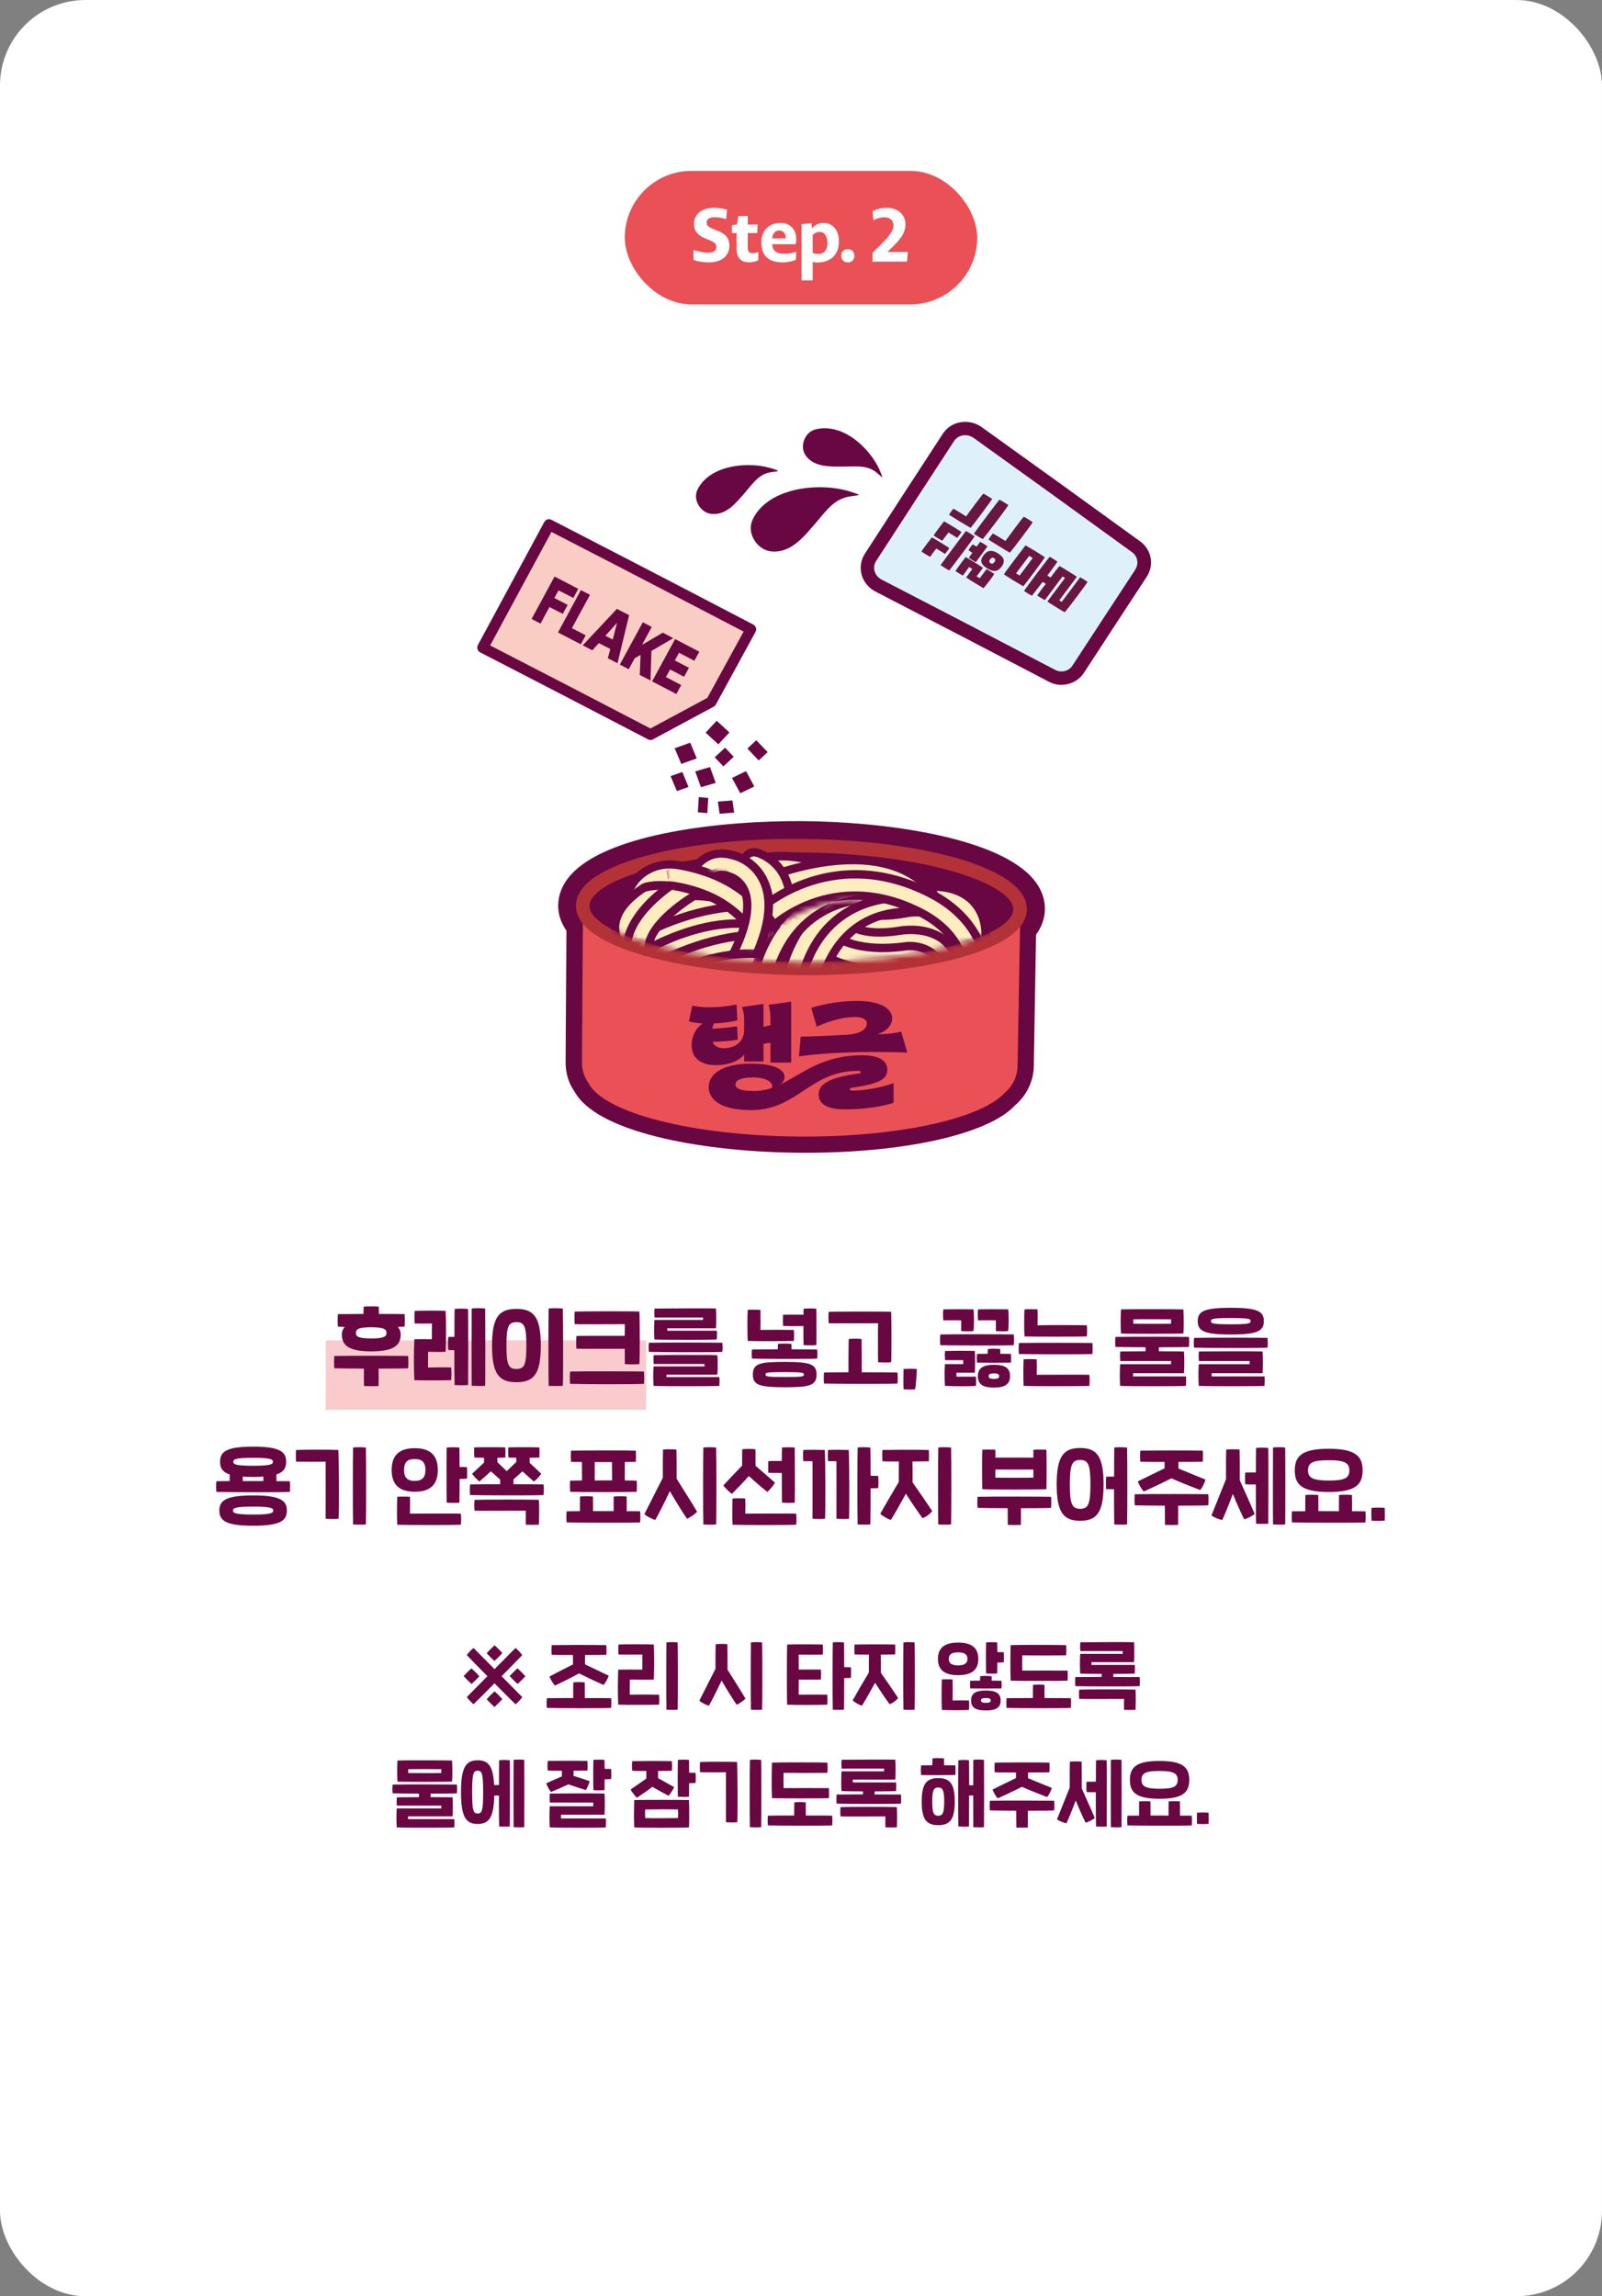 <?xml version="1.0" encoding="UTF-8"?> <svg xmlns="http://www.w3.org/2000/svg" width="300" height="430" viewBox="0 0 300 430" fill="none"><rect x="0" y="0" width="300" height="430" fill="#808080" stroke="none"/><rect width="300" height="430" rx="16" fill="white"></rect><rect x="61" y="251" width="60" height="13" fill="#E95157" fill-opacity="0.3"></rect><path d="M92.578 311.042C92.116 310.608 91.556 310.062 91.136 309.586C91.598 309.068 92.116 308.55 92.62 308.102C93.096 308.536 93.642 309.082 94.062 309.544C93.628 310.076 93.096 310.594 92.578 311.042ZM97.8 309.936C97.268 310.51 95.658 312.148 93.936 313.898C95.7 315.69 97.338 317.328 97.8 317.818C97.534 318.196 96.862 318.924 96.554 319.162C96.05 318.686 94.384 317.034 92.606 315.228C90.828 317.02 89.176 318.672 88.672 319.148C88.364 318.91 87.692 318.182 87.412 317.818C87.874 317.328 89.512 315.69 91.276 313.898C89.554 312.148 87.944 310.51 87.412 309.936C87.664 309.572 88.308 308.886 88.672 308.606L92.606 312.568C94.398 310.762 96.064 309.082 96.54 308.606C96.904 308.886 97.548 309.572 97.8 309.936ZM96.904 312.414C97.422 312.876 97.94 313.394 98.388 313.898C97.954 314.374 97.408 314.92 96.946 315.34C96.414 314.906 95.896 314.374 95.448 313.856C95.882 313.394 96.428 312.834 96.904 312.414ZM88.308 315.354C87.79 314.892 87.272 314.374 86.824 313.87C87.258 313.394 87.804 312.848 88.266 312.428C88.798 312.862 89.316 313.394 89.764 313.912C89.33 314.374 88.784 314.934 88.308 315.354ZM92.634 316.726C93.096 317.16 93.656 317.706 94.076 318.182C93.614 318.7 93.096 319.218 92.592 319.666C92.116 319.232 91.57 318.686 91.15 318.224C91.584 317.692 92.116 317.174 92.634 316.726ZM103.916 315.648C103.622 315.354 103.034 314.416 102.908 313.954C103.986 313.366 105.764 312.47 107.304 311.686C107.29 311.014 107.29 310.44 107.29 309.922C105.414 309.922 103.748 309.922 103.314 309.894C103.258 309.334 103.258 308.578 103.314 308.074C104.448 308.046 111.042 308.018 113.548 308.074C113.59 308.606 113.59 309.404 113.548 309.894C112.974 309.908 111.35 309.922 109.558 309.922C109.558 310.454 109.558 311.028 109.544 311.672C111.098 312.414 112.904 313.268 113.996 313.8C113.856 314.29 113.338 315.214 113.016 315.536C112.232 315.186 110.188 314.248 108.452 313.366C106.73 314.304 104.728 315.284 103.916 315.648ZM114.444 318.014C114.5 318.532 114.5 319.246 114.444 319.834C113.24 319.918 104.056 319.89 102.404 319.834C102.348 319.33 102.348 318.56 102.404 318.014C103.538 317.986 105.4 317.986 107.346 317.986C107.332 316.922 107.332 315.55 107.36 315.06C107.78 314.976 108.984 314.99 109.502 315.06C109.53 315.634 109.516 316.964 109.516 317.986C111.798 317.986 113.828 318 114.444 318.014ZM124.803 320.17C124.747 318.546 124.761 309.194 124.803 307.57C125.181 307.486 126.413 307.5 126.903 307.57C126.959 309.488 126.959 318.504 126.903 320.17C126.469 320.226 125.293 320.212 124.803 320.17ZM115.773 319.232C115.675 317.58 115.689 314.276 115.773 312.666C116.725 312.638 119.511 312.652 120.281 312.666C120.281 311.882 120.281 310.538 120.295 309.838C119.413 309.852 116.725 309.866 115.829 309.838C115.773 309.306 115.773 308.494 115.829 307.962C116.711 307.906 121.485 307.906 122.437 307.962C122.535 309.6 122.521 312.918 122.437 314.528C121.485 314.584 119.315 314.542 117.943 314.528C117.943 315.312 117.943 316.656 117.929 317.356C119.175 317.314 122.241 317.328 123.417 317.356C123.473 317.888 123.473 318.7 123.417 319.232C122.549 319.274 117.047 319.288 115.773 319.232ZM142.722 307.57C142.778 309.488 142.778 318.504 142.722 320.17C142.288 320.226 141.112 320.212 140.622 320.17C140.566 318.546 140.58 309.194 140.622 307.57C141 307.486 142.232 307.5 142.722 307.57ZM136.212 307.906C136.24 308.69 136.254 310.944 136.24 312.666C137.332 314.43 138.886 316.852 139.6 318.084C139.264 318.476 138.34 319.106 137.948 319.232C137.43 318.504 136.184 316.53 135.134 314.71C134.252 316.6 133.216 318.644 132.74 319.428C132.334 319.33 131.312 318.84 130.962 318.476C131.62 317.16 133.034 314.388 133.986 312.512C133.972 310.762 133.986 308.564 134.014 307.906C134.392 307.836 135.722 307.822 136.212 307.906ZM159.338 312.218C159.394 312.75 159.394 313.674 159.338 314.206C159.114 314.234 158.68 314.248 158.092 314.248C158.092 316.852 158.078 319.372 158.05 320.17C157.616 320.226 156.44 320.212 155.95 320.17C155.894 318.546 155.908 309.194 155.95 307.57C156.328 307.486 157.56 307.5 158.05 307.57C158.078 308.312 158.092 310.146 158.092 312.19C158.61 312.19 159.03 312.204 159.338 312.218ZM149.566 317.356C150.714 317.328 153.738 317.328 154.914 317.356C154.97 317.888 154.97 318.7 154.914 319.232C153.64 319.288 148.922 319.302 147.41 319.232C147.326 317.594 147.34 309.572 147.41 307.962C148.656 307.906 152.982 307.92 154.074 307.962C154.13 308.452 154.13 309.32 154.074 309.852C153.234 309.88 150.42 309.88 149.566 309.852C149.566 310.664 149.58 311.63 149.58 312.652C150.854 312.638 152.674 312.652 153.724 312.652C153.78 313.184 153.766 313.996 153.724 314.528C152.702 314.556 150.84 314.542 149.58 314.528C149.58 315.522 149.566 316.488 149.566 317.356ZM171.279 307.57C171.335 309.488 171.335 318.504 171.279 320.17C170.845 320.226 169.669 320.212 169.179 320.17C169.123 318.546 169.137 309.194 169.179 307.57C169.557 307.486 170.789 307.5 171.279 307.57ZM164.951 309.852C164.965 310.818 164.979 312.148 164.965 313.268C166.085 314.864 167.415 316.796 168.185 317.972C167.807 318.476 167.233 318.896 166.603 319.148C165.707 317.93 164.797 316.572 163.873 315.13C162.949 316.824 161.955 318.56 161.409 319.428C160.919 319.302 160.023 318.77 159.673 318.42C160.373 317.174 161.493 315.242 162.711 313.198C162.697 312.064 162.711 310.776 162.725 309.852C161.507 309.852 160.443 309.852 160.037 309.824C159.981 309.264 159.981 308.466 160.037 307.962C161.171 307.934 165.119 307.906 167.625 307.962C167.667 308.494 167.667 309.334 167.625 309.824C167.107 309.838 166.085 309.838 164.951 309.852ZM187.979 309.404C188.021 309.936 188.021 310.762 187.979 311.294C187.755 311.322 187.335 311.336 186.775 311.336C186.775 312.134 186.761 312.862 186.747 313.38C186.313 313.436 185.151 313.422 184.661 313.38C184.619 312.176 184.619 308.634 184.661 307.57C185.039 307.514 186.257 307.5 186.747 307.57C186.761 308.06 186.761 308.69 186.775 309.376C187.265 309.376 187.685 309.39 187.979 309.404ZM179.425 313.702C176.793 313.702 175.645 312.652 175.645 310.65C175.645 308.662 176.793 307.598 179.425 307.598C182.057 307.598 183.205 308.662 183.205 310.65C183.205 312.652 182.057 313.702 179.425 313.702ZM179.425 309.432C178.165 309.432 177.675 309.852 177.675 310.65C177.675 311.448 178.165 311.868 179.425 311.868C180.657 311.868 181.175 311.448 181.175 310.65C181.175 309.852 180.657 309.432 179.425 309.432ZM185.711 314.724C186.537 314.724 187.237 314.738 187.545 314.752C187.573 315.242 187.587 315.704 187.545 316.18C186.369 316.208 182.659 316.208 181.693 316.18C181.637 315.648 181.637 315.27 181.693 314.752C181.959 314.738 182.673 314.724 183.527 314.724C183.527 314.43 183.541 314.136 183.555 313.898C183.933 313.814 185.137 313.814 185.697 313.898C185.711 314.136 185.711 314.43 185.711 314.724ZM178.389 318.434C179.075 318.42 180.811 318.406 181.455 318.434C181.511 318.938 181.511 319.694 181.455 320.212C180.335 320.282 177.647 320.282 176.373 320.212C176.303 319.176 176.331 315.326 176.373 314.5C176.807 314.458 177.885 314.458 178.389 314.5C178.417 315.2 178.417 317.678 178.389 318.434ZM184.619 316.572C186.551 316.572 187.391 317.146 187.391 318.434C187.391 319.694 186.649 320.31 184.619 320.31C182.589 320.31 181.847 319.694 181.847 318.434C181.847 317.146 182.687 316.572 184.619 316.572ZM184.619 318.882C185.291 318.882 185.529 318.756 185.529 318.434C185.529 318.126 185.319 317.986 184.619 317.986C183.919 317.986 183.709 318.126 183.709 318.434C183.709 318.756 183.947 318.882 184.619 318.882ZM199.92 314.738C198.772 314.794 190.638 314.78 189.266 314.738C189.182 313.1 189.196 309.684 189.266 308.074C190.624 308.004 198.24 308.032 199.64 308.074C199.696 308.606 199.696 309.46 199.64 309.992C198.66 310.02 192.486 310.02 191.436 309.992C191.422 310.636 191.422 312.246 191.436 312.848C192.542 312.848 198.884 312.834 199.92 312.848C199.962 313.394 199.962 314.29 199.92 314.738ZM200.536 318.014C200.592 318.532 200.592 319.246 200.536 319.834C199.332 319.918 190.148 319.89 188.496 319.834C188.44 319.33 188.44 318.56 188.496 318.014C189.63 317.986 191.492 317.986 193.424 317.986C193.424 317.062 193.424 316.012 193.452 315.522C193.872 315.438 195.076 315.452 195.594 315.522C195.608 316.082 195.608 317.118 195.608 317.986C197.89 317.986 199.92 318 200.536 318.014ZM213.415 314.052C213.471 314.542 213.471 315.214 213.415 315.76C212.211 315.844 203.027 315.816 201.375 315.76C201.319 315.284 201.319 314.57 201.375 314.052C202.509 314.038 204.371 314.024 206.303 314.024V313.464C204.581 313.464 202.985 313.436 202.285 313.408C202.229 312.638 202.201 311.084 202.285 309.712H210.251V309.194H202.313C202.257 308.76 202.257 307.906 202.313 307.542C206.387 307.5 210.643 307.486 212.365 307.528C212.435 308.074 212.435 310.664 212.365 311.266H204.399V311.784H212.505C212.561 312.288 212.533 312.946 212.505 313.408C212.099 313.436 210.405 313.464 208.487 313.464V314.038C210.769 314.038 212.799 314.052 213.415 314.052ZM202.103 316.404C203.223 316.348 211.371 316.334 212.645 316.404C212.729 317.566 212.687 319.526 212.645 320.198C212.141 320.226 211.007 320.226 210.503 320.198C210.475 319.498 210.489 318.854 210.503 318.154C207.409 318.154 203.153 318.196 202.103 318.154C202.047 317.622 202.047 316.936 202.103 316.404ZM84.653 333.63C83.715 333.686 75.525 333.7 74.433 333.63C74.335 332.09 74.362 331.11 74.433 329.682C75.3 329.626 83.868 329.64 84.653 329.682C84.737 331.208 84.737 332.86 84.653 333.63ZM76.448 331.306V332.02C77.093 332.048 82.049 332.048 82.636 332.02V331.306C81.853 331.292 77.373 331.278 76.448 331.306ZM85.562 334.19C85.618 334.68 85.618 335.282 85.562 335.828C85.031 335.87 82.945 335.884 80.635 335.884V336.542C82.427 336.542 83.924 336.556 84.751 336.57C84.82 337.116 84.82 339.538 84.751 340.14H76.406V340.658H85.073C85.129 341.12 85.1 341.764 85.073 342.212C84.162 342.282 76.085 342.296 74.293 342.212C74.237 341.442 74.209 339.944 74.293 338.656H82.636V338.138H74.32C74.264 337.676 74.264 336.892 74.32 336.57C75.678 336.556 77.106 336.542 78.451 336.542V335.884C76.252 335.87 74.222 335.856 73.522 335.828C73.466 335.352 73.466 334.708 73.522 334.19C76.434 334.134 84.246 334.162 85.562 334.19ZM98.175 329.57C98.203 331.32 98.203 340.476 98.175 342.17C97.797 342.226 96.663 342.198 96.173 342.17C96.145 340.476 96.159 331.04 96.173 329.57C96.551 329.486 97.755 329.486 98.175 329.57ZM93.471 329.64C93.849 329.556 95.053 329.57 95.473 329.64C95.515 331.404 95.487 340.378 95.473 342.044C95.095 342.086 93.961 342.086 93.471 342.044C93.443 341.246 93.429 338.782 93.429 336.234C93.135 336.248 92.841 336.248 92.561 336.248C92.477 340.35 91.567 341.568 89.453 341.568C87.227 341.568 86.331 340.224 86.331 335.604C86.331 330.984 87.227 329.64 89.453 329.64C91.455 329.64 92.365 330.718 92.533 334.274H93.443C93.443 332.132 93.457 330.242 93.471 329.64ZM89.453 339.608C90.279 339.608 90.475 339.048 90.475 335.604C90.475 332.16 90.279 331.6 89.453 331.6C88.627 331.6 88.417 332.16 88.417 335.604C88.417 339.048 88.627 339.608 89.453 339.608ZM114.442 331.264C114.484 331.796 114.484 332.622 114.442 333.154C114.218 333.182 113.798 333.196 113.238 333.196C113.238 333.98 113.224 334.694 113.21 335.226C112.776 335.282 111.614 335.268 111.124 335.226C111.082 334.022 111.082 330.634 111.124 329.57C111.502 329.514 112.72 329.5 113.21 329.57C113.224 330.032 113.224 330.62 113.224 331.236C113.728 331.236 114.148 331.25 114.442 331.264ZM103.172 335.576C102.808 335.128 102.43 334.386 102.29 333.952C102.724 333.742 104.082 333.154 105.216 332.664V331.6C104.026 331.6 102.99 331.6 102.57 331.572C102.514 331.012 102.514 330.27 102.57 329.766C103.704 329.738 107.498 329.71 110.004 329.766C110.046 330.298 110.046 331.082 110.004 331.572C109.486 331.586 108.506 331.586 107.414 331.6V332.566C108.506 332.902 109.808 333.322 110.424 333.546C110.312 334.008 109.99 334.82 109.696 335.212C109.01 335.016 107.582 334.54 106.448 334.148C105.398 334.638 104.068 335.226 103.172 335.576ZM105.062 339.832V340.532H113.448C113.504 340.994 113.476 341.764 113.448 342.212C112.538 342.296 104.74 342.296 102.948 342.212C102.892 341.442 102.864 339.538 102.948 338.25H111.096V337.55H102.976C102.92 337.088 102.92 336.192 102.976 335.87C107.05 335.828 111.488 335.828 113.21 335.87C113.28 336.696 113.28 338.936 113.21 339.832H105.062ZM130.26 331.992C130.302 332.524 130.302 333.35 130.26 333.882C130.036 333.91 129.616 333.924 129.056 333.924C129.056 334.96 129.042 335.912 129.028 336.458C128.594 336.514 127.432 336.5 126.942 336.458C126.9 335.254 126.9 330.634 126.942 329.57C127.32 329.514 128.538 329.5 129.028 329.57C129.042 330.116 129.042 330.998 129.056 331.964C129.546 331.964 129.966 331.978 130.26 331.992ZM119.256 336.654C118.934 336.332 118.29 335.548 118.094 335.114C119.144 334.372 120.054 333.756 121.034 333.07V331.642C119.844 331.642 118.808 331.642 118.388 331.614C118.332 331.054 118.332 330.312 118.388 329.808C119.522 329.78 123.316 329.752 125.822 329.808C125.864 330.34 125.864 331.124 125.822 331.614C125.304 331.628 124.324 331.628 123.232 331.642V332.986C124.226 333.532 125.164 334.05 126.242 334.666C126.06 335.1 125.528 335.94 125.22 336.29C124.212 335.772 123.176 335.212 122.168 334.61C121.23 335.338 120.25 336.01 119.256 336.654ZM118.766 337.088C119.634 337.032 128.65 337.046 129.028 337.088C129.084 338.194 129.084 341.162 129.028 342.212C128.09 342.296 119.858 342.31 118.766 342.212C118.696 340.686 118.724 338.502 118.766 337.088ZM126.97 340.462C126.998 340.056 126.998 339.356 126.97 338.852C126.186 338.81 121.748 338.824 120.824 338.852C120.796 339.286 120.782 339.902 120.824 340.462C121.468 340.504 126.382 340.49 126.97 340.462ZM140.437 342.17C140.381 340.546 140.395 331.194 140.437 329.57C140.815 329.486 142.047 329.5 142.537 329.57C142.593 331.488 142.593 340.504 142.537 342.17C142.103 342.226 140.927 342.212 140.437 342.17ZM135.943 341.232C135.943 340.196 135.957 332.902 135.943 331.88C135.075 331.908 132.163 331.908 131.099 331.88C131.043 331.334 131.043 330.48 131.099 329.962C132.219 329.906 136.797 329.892 138.029 329.962C138.127 331.586 138.155 339.608 138.071 341.232C137.707 341.302 136.447 341.288 135.943 341.232ZM155.22 336.738C154.072 336.794 145.938 336.78 144.566 336.738C144.482 335.1 144.496 331.684 144.566 330.074C145.924 330.004 153.54 330.032 154.94 330.074C154.996 330.606 154.996 331.46 154.94 331.992C153.96 332.02 147.786 332.02 146.736 331.992C146.722 332.636 146.722 334.246 146.736 334.848C147.842 334.848 154.184 334.834 155.22 334.848C155.262 335.394 155.262 336.29 155.22 336.738ZM155.836 340.014C155.892 340.532 155.892 341.246 155.836 341.834C154.632 341.918 145.448 341.89 143.796 341.834C143.74 341.33 143.74 340.56 143.796 340.014C144.93 339.986 146.792 339.986 148.724 339.986C148.724 339.062 148.724 338.012 148.752 337.522C149.172 337.438 150.376 337.452 150.894 337.522C150.908 338.082 150.908 339.118 150.908 339.986C153.19 339.986 155.22 340 155.836 340.014ZM168.715 336.052C168.771 336.542 168.771 337.214 168.715 337.76C167.511 337.844 158.327 337.816 156.675 337.76C156.619 337.284 156.619 336.57 156.675 336.052C157.809 336.038 159.671 336.024 161.603 336.024V335.464C159.881 335.464 158.285 335.436 157.585 335.408C157.529 334.638 157.501 333.084 157.585 331.712H165.551V331.194H157.613C157.557 330.76 157.557 329.906 157.613 329.542C161.687 329.5 165.943 329.486 167.665 329.528C167.735 330.074 167.735 332.664 167.665 333.266H159.699V333.784H167.805C167.861 334.288 167.833 334.946 167.805 335.408C167.399 335.436 165.705 335.464 163.787 335.464V336.038C166.069 336.038 168.099 336.052 168.715 336.052ZM157.403 338.404C158.523 338.348 166.671 338.334 167.945 338.404C168.029 339.566 167.987 341.526 167.945 342.198C167.441 342.226 166.307 342.226 165.803 342.198C165.775 341.498 165.789 340.854 165.803 340.154C162.709 340.154 158.453 340.196 157.403 340.154C157.347 339.622 157.347 338.936 157.403 338.404ZM176.791 330.564C177.491 330.564 178.205 330.578 178.905 330.592C178.947 331.124 178.947 331.908 178.905 332.398C177.477 332.426 173.529 332.454 172.493 332.398C172.437 331.838 172.437 331.096 172.493 330.592C172.955 330.578 173.711 330.564 174.593 330.564C174.593 330.074 174.607 329.584 174.621 329.29C174.999 329.22 176.287 329.206 176.777 329.29C176.791 329.584 176.805 330.074 176.791 330.564ZM184.267 329.57C184.295 331.32 184.295 340.476 184.267 342.17C183.889 342.226 182.755 342.198 182.265 342.17C182.251 341.372 182.251 338.838 182.251 336.234H181.481C181.481 338.782 181.467 341.246 181.467 342.044C181.089 342.086 179.955 342.086 179.465 342.044C179.409 340.35 179.423 331.11 179.465 329.64C179.843 329.556 181.047 329.57 181.467 329.64C181.481 330.34 181.495 332.216 181.495 334.302C181.747 334.302 182.013 334.302 182.251 334.316C182.251 332.118 182.265 330.172 182.265 329.57C182.643 329.486 183.847 329.486 184.267 329.57ZM175.699 332.972C178.023 332.972 178.793 334.232 178.793 337.382C178.793 340.532 178.023 341.792 175.699 341.792C173.375 341.792 172.605 340.532 172.605 337.382C172.605 334.232 173.375 332.972 175.699 332.972ZM175.699 340.028C176.567 340.028 176.819 339.426 176.819 337.382C176.819 335.338 176.567 334.736 175.699 334.736C174.817 334.736 174.579 335.338 174.579 337.382C174.579 339.426 174.817 340.028 175.699 340.028ZM186.856 336.766C186.52 336.444 186.044 335.646 185.876 335.114C186.954 334.568 188.718 333.728 190.258 332.972V331.922C188.382 331.922 186.73 331.922 186.282 331.894C186.226 331.334 186.226 330.578 186.282 330.074C187.416 330.046 194.01 330.018 196.516 330.074C196.558 330.606 196.558 331.404 196.516 331.894C195.942 331.908 194.318 331.922 192.526 331.922V333C194.094 333.644 195.886 334.372 196.964 334.82C196.796 335.436 196.446 336.108 196.096 336.528C195.284 336.22 193.17 335.408 191.378 334.61C189.642 335.492 187.668 336.402 186.856 336.766ZM197.412 337.214C197.468 337.732 197.468 338.446 197.412 339.034C196.88 339.076 194.794 339.09 192.484 339.09C192.484 340.196 192.484 341.68 192.47 342.24C192.008 342.268 190.888 342.268 190.328 342.24C190.314 341.764 190.3 340.238 190.3 339.09C188.102 339.076 186.072 339.062 185.372 339.034C185.316 338.53 185.316 337.76 185.372 337.214C188.284 337.158 196.096 337.186 197.412 337.214ZM210.025 329.57C210.053 331.32 210.053 340.476 210.025 342.17C209.647 342.226 208.513 342.198 208.023 342.17C207.995 340.476 208.009 331.04 208.023 329.57C208.401 329.486 209.605 329.486 210.025 329.57ZM205.251 329.64C205.629 329.556 206.833 329.57 207.253 329.64C207.295 331.404 207.267 340.378 207.253 342.044C206.875 342.086 205.741 342.086 205.251 342.044C205.223 341.176 205.209 338.362 205.209 335.618C204.551 335.618 203.879 335.618 203.473 335.59C203.431 335.184 203.431 333.98 203.473 333.658C203.865 333.644 204.537 333.644 205.223 333.644C205.223 331.768 205.237 330.186 205.251 329.64ZM202.549 329.906C202.577 330.718 202.591 333.182 202.577 334.918C203.403 336.794 204.509 339.188 205.013 340.448C204.621 340.798 203.711 341.246 203.305 341.33C202.941 340.63 202.157 338.908 201.443 337.172C200.785 338.936 200.071 340.7 199.707 341.442C199.287 341.372 198.321 341.022 197.943 340.686C198.461 339.384 199.553 336.682 200.323 334.75C200.309 332.958 200.323 330.592 200.351 329.906C200.729 329.836 202.059 329.822 202.549 329.906ZM217.15 336.85C212.768 336.85 211.592 335.646 211.592 333.308C211.592 330.9 212.866 329.766 217.15 329.766C221.532 329.766 222.708 330.984 222.708 333.308C222.708 335.716 221.434 336.85 217.15 336.85ZM217.15 331.642C214.588 331.642 213.762 332.02 213.762 333.308C213.762 334.484 214.462 334.974 217.15 334.974C219.712 334.974 220.538 334.596 220.538 333.308C220.538 332.132 219.838 331.642 217.15 331.642ZM223.17 340.014C223.226 340.532 223.226 341.246 223.17 341.834C221.966 341.918 212.782 341.89 211.13 341.834C211.074 341.33 211.074 340.56 211.13 340.014C211.704 340 212.46 340 213.314 340C213.3 339.048 213.314 337.872 213.328 337.34C213.748 337.284 214.924 337.284 215.442 337.34C215.47 337.956 215.456 339.09 215.456 339.986C216.576 339.986 217.752 339.986 218.83 340C218.83 339.09 218.816 337.956 218.844 337.34C219.362 337.284 220.538 337.284 220.958 337.34C220.972 337.872 220.986 339.048 220.972 340C222.022 340 222.82 340.014 223.17 340.014ZM224.163 341.554C224.135 340.896 224.121 340.098 224.163 339.454C224.877 339.398 225.647 339.398 226.333 339.454C226.361 340.112 226.361 340.896 226.333 341.54C225.633 341.61 224.849 341.596 224.163 341.554Z" fill="#690742"></path><path d="M64.556 248.488C63.884 248.456 63.42 248.456 63.276 248.44C63.212 247.736 63.212 246.728 63.276 246.088L68.076 246.056C68.076 245.592 68.076 245.128 68.108 244.68C68.94 244.616 70.3 244.616 70.924 244.68C70.956 245.128 70.956 245.592 70.956 246.056C72.892 246.056 74.716 246.072 75.772 246.088C75.82 246.776 75.82 247.832 75.772 248.44C75.532 248.44 75.116 248.456 74.492 248.472C74.796 248.776 75.036 249.304 75.036 249.88C75.036 251.928 73.756 253.064 69.516 253.064C65.292 253.064 64.012 251.928 64.012 249.88C64.012 249.304 64.268 248.776 64.556 248.488ZM69.516 248.552C67.228 248.552 66.652 248.872 66.652 249.608C66.652 250.328 67.228 250.648 69.516 250.648C71.788 250.648 72.38 250.328 72.38 249.608C72.38 248.872 71.788 248.552 69.516 248.552ZM76.428 253.928C76.492 254.584 76.492 255.48 76.428 256.232C75.852 256.28 73.516 256.296 70.892 256.296C70.908 257.32 70.924 258.808 70.892 259.56C70.316 259.592 68.876 259.592 68.172 259.56C68.14 258.92 68.124 257.4 68.156 256.296C65.66 256.28 63.372 256.264 62.604 256.232C62.54 255.608 62.54 254.616 62.604 253.928C66.14 253.864 74.956 253.896 76.428 253.928ZM90.859 245.048C90.891 247.048 90.891 257.56 90.859 259.512C90.395 259.576 88.939 259.528 88.331 259.512C88.299 257.576 88.315 246.68 88.331 245.048C88.795 244.952 90.347 244.952 90.859 245.048ZM85.131 245.128C85.595 245.032 87.147 245.048 87.659 245.128C87.707 247.16 87.675 257.448 87.659 259.368C87.195 259.416 85.739 259.416 85.131 259.368C85.099 258.472 85.083 255.704 85.083 252.84C84.651 252.84 84.251 252.824 83.947 252.808C83.883 252.312 83.883 250.76 83.947 250.36C84.235 250.36 84.635 250.344 85.099 250.344C85.099 247.912 85.115 245.784 85.131 245.128ZM80.155 256.088C81.035 256.056 83.835 256.04 84.491 256.072C84.555 256.76 84.555 257.784 84.491 258.456C83.499 258.504 78.635 258.52 77.595 258.456C77.483 256.568 77.483 252.616 77.595 250.792C78.619 250.76 79.931 250.776 80.875 250.792C80.875 249.928 80.875 248.616 80.891 247.848L79.275 247.864C79.243 247.864 79.035 247.864 77.659 247.848C77.595 247.176 77.595 246.152 77.659 245.48C78.651 245.432 82.619 245.416 83.451 245.48C83.563 247.352 83.547 251.304 83.451 253.144C82.779 253.192 80.939 253.16 80.171 253.144C80.171 254.008 80.171 255.32 80.155 256.088ZM102.746 259.512C102.682 257.672 102.698 246.888 102.746 245.048C103.21 244.952 104.794 244.968 105.402 245.048C105.466 247.272 105.482 257.608 105.402 259.512C104.858 259.576 103.354 259.56 102.746 259.512ZM96.714 258.84C93.45 258.84 92.138 257.304 92.138 251.976C92.138 246.648 93.45 245.112 96.714 245.112C99.978 245.112 101.274 246.648 101.274 251.976C101.274 257.304 99.978 258.84 96.714 258.84ZM96.714 256.36C98.218 256.36 98.57 255.56 98.57 251.976C98.57 248.392 98.218 247.592 96.714 247.592C95.21 247.592 94.842 248.392 94.842 251.976C94.842 255.56 95.21 256.36 96.714 256.36ZM117.017 247.976C113.097 247.976 108.745 248.024 107.625 247.976C107.561 247.304 107.561 246.28 107.625 245.608C108.841 245.56 118.393 245.528 119.737 245.608C119.833 246.888 119.833 254.552 119.737 255.448C119.193 255.512 117.657 255.512 117.017 255.448C117.001 255.096 117.001 253.912 117.001 252.584C113.481 252.584 108.681 252.6 107.945 252.568C107.881 251.896 107.881 250.872 107.945 250.184C108.409 250.152 113.545 250.136 117.001 250.152C117.001 249.096 117.001 248.232 117.017 247.976ZM120.585 256.84C120.649 257.496 120.649 258.408 120.585 259.144C119.273 259.256 108.617 259.224 106.761 259.144C106.697 258.52 106.697 257.544 106.761 256.84C110.297 256.776 119.113 256.808 120.585 256.84ZM122.551 250.84C122.487 249.96 122.455 248.648 122.551 247.176H131.655V246.728H122.583C122.519 246.2 122.519 245.416 122.583 245.048C127.239 245 132.103 244.984 134.071 245.032C134.151 245.656 134.151 248.056 134.071 248.744H124.967V249.192H134.231C134.295 249.72 134.263 250.328 134.231 250.84C133.191 250.92 124.599 250.936 122.551 250.84ZM121.511 253.16C121.447 252.616 121.447 252.04 121.511 251.448C124.839 251.384 133.767 251.416 135.271 251.448C135.335 252.008 135.335 252.552 135.271 253.16C133.895 253.256 123.399 253.224 121.511 253.16ZM122.391 259.528C122.327 258.648 122.295 257.336 122.391 255.88H131.927V255.432H122.423C122.359 254.904 122.359 254.136 122.423 253.768C127.079 253.72 132.375 253.72 134.343 253.768C134.423 254.392 134.423 256.744 134.343 257.432H124.807V257.88H134.711C134.775 258.408 134.743 259.016 134.711 259.528C133.671 259.608 124.439 259.624 122.391 259.528ZM150.453 248.328C149.269 248.36 147.173 248.344 146.645 248.312C146.597 247.704 146.597 246.808 146.645 246.2C147.157 246.184 149.253 246.184 150.469 246.2C150.469 245.72 150.469 245.336 150.485 245.08C150.917 245.016 152.309 245 152.869 245.08C152.901 246.808 152.917 250.312 152.869 251.896C152.373 251.96 151.045 251.944 150.485 251.896C150.453 251.192 150.453 249.736 150.453 248.328ZM148.661 251.112C147.381 251.16 141.477 251.176 140.021 251.112C139.941 249.592 139.941 246.552 140.021 245.304C140.517 245.24 141.829 245.256 142.405 245.304C142.437 246.424 142.421 248.168 142.405 249.048C143.541 249.016 147.461 249.016 148.661 249.048C148.725 249.656 148.725 250.504 148.661 251.112ZM153.029 252.712C153.093 253.272 153.093 253.8 153.029 254.424C151.653 254.52 142.709 254.488 140.821 254.424C140.757 253.88 140.757 253.304 140.821 252.712C142.053 252.696 143.813 252.68 145.653 252.68C145.653 252.328 145.669 251.96 145.685 251.672C146.117 251.576 147.573 251.576 148.213 251.672C148.229 251.96 148.229 252.312 148.229 252.68C150.437 252.68 152.341 252.696 153.029 252.712ZM146.949 255.032C151.717 255.032 152.917 255.464 152.917 257.4C152.917 259.512 151.493 259.784 146.949 259.784C142.181 259.784 140.981 259.352 140.981 257.4C140.981 255.304 142.405 255.032 146.949 255.032ZM146.949 257.864C150.357 257.864 150.533 257.784 150.533 257.4C150.533 257.048 150.341 256.952 146.949 256.952C143.541 256.952 143.365 257.032 143.365 257.4C143.365 257.768 143.557 257.864 146.949 257.864ZM164.436 247.8C160.9 247.8 156.388 247.848 155.188 247.8C155.124 247.192 155.124 246.264 155.188 245.656C156.468 245.608 165.428 245.576 166.884 245.656C166.964 247 166.964 254.152 166.884 255.096C166.388 255.16 165.012 255.16 164.436 255.096C164.404 254.2 164.404 248.584 164.436 247.8ZM168.068 257.016C168.132 257.608 168.132 258.424 168.068 259.096C166.692 259.192 156.196 259.16 154.308 259.096C154.244 258.52 154.244 257.64 154.308 257.016C155.396 257 157.06 256.984 158.884 256.984C158.884 255.128 158.9 251.384 158.932 250.76C159.428 250.664 160.788 250.664 161.348 250.76C161.364 251.464 161.38 255.16 161.38 256.984C164.404 256.984 167.268 257 168.068 257.016ZM169.203 260.168C169.155 259.368 169.171 257.112 169.203 256.376C169.715 256.312 171.251 256.312 171.699 256.376C171.683 257.336 171.523 259.176 171.379 260.168C170.899 260.248 169.683 260.216 169.203 260.168ZM179.993 247.256C179.689 247.24 176.985 247.24 176.649 247.256C176.585 246.632 176.585 245.8 176.649 245.208C177.449 245.16 181.705 245.176 182.313 245.208C182.425 246.104 182.409 248.36 182.313 249.256C181.897 249.336 180.569 249.32 179.993 249.256C180.009 248.792 180.009 247.784 179.993 247.256ZM186.489 247.256C186.185 247.24 183.481 247.24 183.145 247.256C183.081 246.632 183.081 245.8 183.145 245.208C183.945 245.16 188.201 245.176 188.809 245.208C188.921 246.104 188.905 248.36 188.809 249.256C188.393 249.336 187.065 249.32 186.489 249.256C186.505 248.792 186.505 247.784 186.489 247.256ZM189.849 249.896C189.913 250.456 189.913 251.288 189.849 251.912C188.473 252.008 177.977 251.976 176.089 251.912C176.025 251.368 176.025 250.488 176.089 249.896C179.417 249.832 188.345 249.864 189.849 249.896ZM187.321 253.512C188.217 253.512 188.985 253.528 189.321 253.544C189.337 254.104 189.353 254.632 189.321 255.176C188.041 255.208 184.009 255.208 182.953 255.176C182.905 254.568 182.905 254.136 182.953 253.544C183.241 253.528 184.025 253.512 184.953 253.512C184.953 253.192 184.969 252.888 184.985 252.632C185.401 252.536 186.697 252.536 187.305 252.632C187.321 252.888 187.321 253.192 187.321 253.512ZM179.113 257.064V257.8H182.761C182.809 258.328 182.809 259.016 182.761 259.528C181.817 259.624 178.825 259.624 176.953 259.528C176.889 258.488 176.857 256.76 176.953 255.448H180.377V254.712H176.985C176.921 254.184 176.921 253.352 176.985 252.984C178.409 252.952 180.569 252.936 182.553 252.984C182.617 253.592 182.617 256.392 182.553 257.064H179.113ZM186.137 255.576C188.345 255.576 189.145 256.28 189.145 257.704C189.145 259.192 188.217 259.848 186.137 259.848C183.929 259.848 183.129 259.144 183.129 257.704C183.129 256.232 184.041 255.576 186.137 255.576ZM186.137 258.216C186.889 258.216 187.113 258.056 187.113 257.704C187.113 257.368 186.889 257.192 186.137 257.192C185.369 257.192 185.145 257.368 185.145 257.704C185.145 258.056 185.401 258.216 186.137 258.216ZM191.848 250.264C191.768 248.904 191.784 246.296 191.848 245.208C192.344 245.16 193.72 245.16 194.296 245.208C194.344 246.168 194.328 247.144 194.296 248.184C195.928 248.12 202.328 248.136 203.528 248.184C203.592 248.792 203.592 249.656 203.528 250.264C202.248 250.328 193.304 250.328 191.848 250.264ZM190.808 253.56C190.744 253.016 190.744 252.088 190.808 251.496C194.136 251.432 203.064 251.464 204.568 251.496C204.632 252.056 204.632 252.936 204.568 253.56C203.192 253.656 192.696 253.624 190.808 253.56ZM191.688 259.528C191.608 258.344 191.64 255.496 191.688 254.552C192.184 254.504 193.56 254.504 194.136 254.552C194.168 255.352 194.168 256.744 194.136 257.448C197.672 257.432 202.808 257.416 204.008 257.448C204.072 258.024 204.072 258.936 204.008 259.528C202.728 259.608 193.144 259.608 191.688 259.528ZM221.606 249.72C220.534 249.784 211.174 249.8 209.926 249.72C209.814 247.96 209.846 246.84 209.926 245.208C210.918 245.144 220.71 245.16 221.606 245.208C221.702 246.952 221.702 248.84 221.606 249.72ZM212.23 247.064V247.88C212.966 247.912 218.63 247.912 219.302 247.88V247.064C218.406 247.048 213.286 247.032 212.23 247.064ZM222.646 250.36C222.71 250.92 222.71 251.608 222.646 252.232C222.038 252.28 219.654 252.296 217.014 252.296V253.048C219.062 253.048 220.774 253.064 221.718 253.08C221.798 253.704 221.798 256.472 221.718 257.16H212.182V257.752H222.086C222.15 258.28 222.118 259.016 222.086 259.528C221.046 259.608 211.814 259.624 209.766 259.528C209.702 258.648 209.67 256.936 209.766 255.464H219.302V254.872H209.798C209.734 254.344 209.734 253.448 209.798 253.08C211.35 253.064 212.982 253.048 214.518 253.048V252.296C212.006 252.28 209.686 252.264 208.886 252.232C208.822 251.688 208.822 250.952 208.886 250.36C212.214 250.296 221.142 250.328 222.646 250.36ZM230.485 249.912C225.397 249.912 224.293 249.208 224.293 247.4C224.293 245.608 225.397 244.904 230.485 244.904C235.573 244.904 236.677 245.608 236.677 247.4C236.677 249.208 235.573 249.912 230.485 249.912ZM230.485 247.992C233.893 247.992 234.197 247.832 234.197 247.4C234.197 246.984 233.893 246.824 230.485 246.824C227.077 246.824 226.773 246.984 226.773 247.4C226.773 247.832 227.077 247.992 230.485 247.992ZM223.605 252.376C223.541 251.832 223.541 251.128 223.605 250.536C226.933 250.472 235.861 250.504 237.365 250.536C237.429 251.096 237.429 251.752 237.365 252.376C235.989 252.472 225.493 252.44 223.605 252.376ZM224.485 259.528C224.421 258.648 224.389 256.936 224.485 255.464H234.021V254.872H224.517C224.453 254.344 224.453 253.448 224.517 253.08C229.173 253.032 234.469 253.032 236.437 253.08C236.517 253.704 236.517 256.472 236.437 257.16H226.901V257.752H236.805C236.869 258.28 236.837 259.016 236.805 259.528C235.765 259.608 226.533 259.624 224.485 259.528ZM54.279 277.384C54.343 277.944 54.343 278.76 54.279 279.384C52.903 279.48 42.407 279.448 40.519 279.384C40.455 278.84 40.455 277.976 40.519 277.384C41.175 277.368 42.039 277.368 43.015 277.352V276.12C41.639 275.656 41.207 274.872 41.207 273.736C41.207 271.816 42.471 270.904 47.399 270.904C52.327 270.904 53.591 271.816 53.591 273.736C53.591 274.888 53.143 275.672 51.767 276.12V277.368C52.967 277.368 53.879 277.368 54.279 277.384ZM47.399 273C44.071 273 43.687 273.288 43.687 273.736C43.687 274.2 44.071 274.488 47.399 274.488C50.727 274.488 51.111 274.2 51.111 273.736C51.111 273.288 50.727 273 47.399 273ZM45.463 277.352H49.319C49.319 277.08 49.319 276.792 49.319 276.52C48.743 276.568 48.119 276.584 47.399 276.584C46.679 276.584 46.039 276.568 45.463 276.52V277.352ZM47.399 280.04C52.423 280.04 53.719 280.952 53.719 282.872C53.719 284.808 52.423 285.72 47.399 285.72C42.375 285.72 41.079 284.808 41.079 282.872C41.079 280.952 42.375 280.04 47.399 280.04ZM47.399 283.624C50.791 283.624 51.175 283.32 51.175 282.872C51.175 282.44 50.791 282.136 47.399 282.136C44.007 282.136 43.623 282.44 43.623 282.872C43.623 283.32 44.007 283.624 47.399 283.624ZM66.118 285.48C66.054 283.624 66.07 272.936 66.118 271.08C66.55 270.984 67.958 271 68.518 271.08C68.582 273.272 68.582 283.576 68.518 285.48C68.022 285.544 66.678 285.528 66.118 285.48ZM60.982 284.408C60.982 283.224 60.998 274.888 60.982 273.72C59.99 273.752 56.662 273.752 55.446 273.72C55.382 273.096 55.382 272.12 55.446 271.528C56.726 271.464 61.958 271.448 63.366 271.528C63.478 273.384 63.51 282.552 63.414 284.408C62.998 284.488 61.558 284.472 60.982 284.408ZM87.444 274.744C87.492 275.352 87.492 276.296 87.444 276.904C87.188 276.936 86.708 276.952 86.068 276.952C86.068 278.888 86.052 280.696 86.036 281.4C85.54 281.464 84.212 281.448 83.652 281.4C83.604 280.024 83.604 272.296 83.652 271.08C84.084 271.016 85.476 271 86.036 271.08C86.052 271.736 86.052 273.128 86.068 274.712C86.628 274.712 87.108 274.728 87.444 274.744ZM77.668 279.352C74.66 279.352 73.348 277.928 73.348 275.272C73.348 272.632 74.66 271.192 77.668 271.192C80.676 271.192 81.988 272.632 81.988 275.272C81.988 277.928 80.676 279.352 77.668 279.352ZM77.668 273.224C76.228 273.224 75.668 273.88 75.668 275.272C75.668 276.664 76.228 277.32 77.668 277.32C79.076 277.32 79.668 276.664 79.668 275.272C79.668 273.88 79.076 273.224 77.668 273.224ZM76.772 283.448C80.308 283.432 85.108 283.416 86.308 283.448C86.372 284.024 86.372 284.936 86.308 285.528C85.028 285.608 75.844 285.608 74.388 285.528C74.308 284.344 74.34 281.24 74.388 280.296C74.884 280.248 76.196 280.248 76.772 280.296C76.804 281.096 76.804 282.584 76.772 283.448ZM101.795 277.976C101.859 278.536 101.859 279.352 101.795 279.976C100.419 280.072 89.923 280.04 88.035 279.976C87.971 279.432 87.971 278.568 88.035 277.976C89.331 277.944 91.459 277.944 93.667 277.944V277.08C93.107 276.584 92.515 276.056 91.923 275.528C91.235 276.168 90.515 276.792 89.779 277.432C89.283 277.032 88.819 276.552 88.403 275.992L90.643 273.896C90.643 273.592 90.643 273.288 90.643 272.984C89.907 272.984 89.251 272.968 88.835 272.952C88.771 272.36 88.771 271.656 88.803 271.048C90.019 271 93.491 271 94.627 271.048C94.659 271.544 94.659 272.344 94.627 272.952C94.291 272.968 93.763 272.984 93.155 272.984C93.155 273.256 93.155 273.544 93.139 273.816C93.731 274.376 94.323 274.936 94.883 275.496C95.475 274.92 96.083 274.344 96.691 273.768C96.675 273.512 96.675 273.256 96.675 272.984C96.083 272.984 95.571 272.968 95.219 272.952C95.155 272.36 95.155 271.656 95.187 271.048C96.403 271 99.875 271 101.011 271.048C101.043 271.544 101.043 272.344 101.011 272.952C100.611 272.968 99.939 272.984 99.187 272.984V273.944C99.939 274.632 100.675 275.304 101.363 275.992C100.963 276.552 100.515 277.048 99.971 277.432C99.267 276.824 98.547 276.184 97.843 275.528C97.283 276.04 96.723 276.552 96.163 277.032V277.944C98.771 277.944 101.091 277.96 101.795 277.976ZM88.867 280.872C90.147 280.808 99.459 280.792 100.915 280.872C101.011 282.2 100.963 284.744 100.915 285.528C100.339 285.56 99.043 285.56 98.467 285.528C98.435 284.712 98.467 283.88 98.467 282.904C94.931 282.904 90.067 282.952 88.867 282.904C88.803 282.296 88.803 281.48 88.867 280.872ZM119.233 279.368C117.169 279.432 108.657 279.432 106.769 279.368C106.721 278.712 106.721 277.896 106.769 277.272C107.201 277.256 108.001 277.256 108.993 277.24C108.977 276.232 108.977 274.808 108.977 273.784C108.065 273.784 107.345 273.768 106.929 273.752C106.881 273.128 106.881 272.248 106.929 271.656C109.585 271.608 117.585 271.592 119.073 271.656C119.105 272.248 119.105 273.048 119.073 273.752C118.641 273.768 117.905 273.784 117.009 273.784V277.24C117.985 277.24 118.785 277.256 119.233 277.272C119.281 277.896 119.281 278.632 119.233 279.368ZM111.377 273.8V277.24C112.433 277.224 113.553 277.224 114.625 277.224C114.609 276.216 114.609 274.824 114.609 273.8H111.377ZM119.873 283.016C119.937 283.608 119.937 284.424 119.873 285.096C118.497 285.192 108.001 285.16 106.113 285.096C106.049 284.52 106.049 283.64 106.113 283.016C106.769 283 107.633 283 108.609 282.984C108.593 281.96 108.609 280.808 108.625 280.248C109.105 280.184 110.449 280.184 111.041 280.248C111.057 280.888 111.057 282.024 111.057 282.984H114.913C114.913 282.024 114.913 280.888 114.929 280.248C115.521 280.184 116.865 280.184 117.345 280.248C117.361 280.808 117.377 281.976 117.361 283C118.561 283 119.473 283 119.873 283.016ZM134.112 271.08C134.176 273.272 134.176 283.576 134.112 285.48C133.616 285.544 132.272 285.528 131.712 285.48C131.648 283.624 131.664 272.936 131.712 271.08C132.144 270.984 133.552 271 134.112 271.08ZM126.672 271.464C126.704 272.36 126.72 274.936 126.704 276.904C127.952 278.92 129.728 281.688 130.544 283.096C130.16 283.544 129.104 284.264 128.656 284.408C128.064 283.576 126.64 281.32 125.44 279.24C124.432 281.4 123.248 283.736 122.704 284.632C122.24 284.52 121.072 283.96 120.672 283.544C121.424 282.04 123.04 278.872 124.128 276.728C124.112 274.728 124.128 272.216 124.16 271.464C124.592 271.384 126.112 271.368 126.672 271.464ZM146.414 275.848C145.486 275.848 144.35 275.832 143.886 275.816C143.838 275.208 143.838 274.216 143.886 273.608C144.334 273.592 145.47 273.592 146.414 273.592C146.414 272.408 146.43 271.448 146.446 271.08C146.878 271.016 148.27 271 148.83 271.08C148.862 272.808 148.878 279.816 148.83 281.4C148.334 281.464 147.006 281.448 146.446 281.4C146.414 280.68 146.414 278.2 146.414 275.848ZM140.238 276.408C139.182 277.592 137.982 278.84 137.054 279.752C136.638 279.464 135.758 278.616 135.454 278.168C136.526 277 137.822 275.672 138.974 274.456C138.974 273.336 138.974 271.928 138.99 271.4C139.422 271.32 140.91 271.304 141.47 271.4C141.486 271.928 141.486 273.352 141.486 274.488C142.702 275.544 144.014 276.664 145.134 277.656C144.878 278.136 144.094 279.064 143.694 279.384C142.686 278.584 141.39 277.48 140.238 276.408ZM149.102 283.448C149.166 284.024 149.166 284.936 149.102 285.528C147.822 285.608 138.638 285.608 137.182 285.528C137.102 284.344 137.134 281.56 137.182 280.616C137.678 280.568 138.99 280.568 139.566 280.616C139.598 281.416 139.598 282.584 139.566 283.448C143.102 283.432 147.902 283.416 149.102 283.448ZM164.461 276.392C164.525 277 164.525 278.056 164.461 278.664C164.205 278.696 163.709 278.712 163.037 278.712C163.037 281.688 163.021 284.568 162.989 285.48C162.493 285.544 161.165 285.528 160.605 285.48C160.541 283.624 160.557 272.936 160.605 271.08C161.037 270.984 162.429 271 162.989 271.08C163.021 271.928 163.037 274.024 163.037 276.36C163.629 276.36 164.109 276.376 164.461 276.392ZM150.429 271.528C151.229 271.48 153.853 271.496 154.461 271.528C154.573 273.384 154.605 282.552 154.509 284.408C154.093 284.488 152.733 284.472 152.157 284.408C152.157 283.224 152.173 274.808 152.157 273.64C151.853 273.624 150.765 273.624 150.429 273.64C150.365 273.016 150.365 272.12 150.429 271.528ZM155.069 271.528C155.869 271.48 158.333 271.496 158.941 271.528C159.053 273.384 159.085 282.552 158.989 284.408C158.573 284.488 157.213 284.472 156.637 284.408C156.637 283.224 156.653 274.808 156.637 273.64C156.333 273.624 155.405 273.624 155.069 273.64C155.005 273.016 155.005 272.12 155.069 271.528ZM178.108 271.08C178.172 273.272 178.172 283.576 178.108 285.48C177.612 285.544 176.268 285.528 175.708 285.48C175.644 283.624 175.66 272.936 175.708 271.08C176.14 270.984 177.548 271 178.108 271.08ZM170.876 273.688C170.892 274.792 170.908 276.312 170.892 277.592C172.172 279.416 173.692 281.624 174.572 282.968C174.14 283.544 173.484 284.024 172.764 284.312C171.74 282.92 170.7 281.368 169.644 279.72C168.588 281.656 167.452 283.64 166.828 284.632C166.268 284.488 165.244 283.88 164.844 283.48C165.644 282.056 166.924 279.848 168.316 277.512C168.3 276.216 168.316 274.744 168.332 273.688C166.94 273.688 165.724 273.688 165.26 273.656C165.196 273.016 165.196 272.104 165.26 271.528C166.556 271.496 171.068 271.464 173.932 271.528C173.98 272.136 173.98 273.096 173.932 273.656C173.34 273.672 172.172 273.672 170.876 273.688ZM195.962 278.872C194.826 278.952 185.242 278.984 183.946 278.872C183.898 277 183.882 273.352 183.946 271.496C184.57 271.432 185.85 271.448 186.394 271.496C186.41 271.8 186.41 272.344 186.41 272.968C188.17 272.952 191.77 272.952 193.514 272.968V271.496C194.138 271.448 195.338 271.448 195.962 271.496C196.01 273.576 196.01 277.112 195.962 278.872ZM193.514 275.192C191.786 275.208 188.154 275.208 186.41 275.192C186.41 275.832 186.394 276.392 186.394 276.712C187.162 276.744 192.826 276.744 193.514 276.712V275.192ZM196.826 280.296C196.89 280.888 196.89 281.704 196.826 282.376C196.218 282.424 193.834 282.44 191.194 282.44C191.194 283.56 191.194 284.936 191.178 285.56C190.65 285.592 189.37 285.592 188.73 285.56C188.714 285.032 188.698 283.608 188.698 282.44C186.186 282.424 183.866 282.408 183.066 282.376C183.002 281.8 183.002 280.92 183.066 280.296C186.394 280.232 195.322 280.264 196.826 280.296ZM211.065 271.08C211.129 273.272 211.129 283.576 211.065 285.48C210.569 285.544 209.225 285.528 208.665 285.48C208.633 284.616 208.617 281.8 208.617 278.872C208.105 278.888 207.609 278.872 207.145 278.856C207.081 278.248 207.081 277.144 207.145 276.536C207.641 276.52 208.121 276.504 208.633 276.52C208.633 274.04 208.649 271.832 208.665 271.08C209.097 270.984 210.505 271 211.065 271.08ZM202.281 271.16C205.385 271.16 206.665 272.696 206.665 277.976C206.665 283.256 205.385 284.792 202.281 284.792C199.177 284.792 197.881 283.256 197.881 277.976C197.881 272.696 199.177 271.16 202.281 271.16ZM202.281 282.552C203.785 282.552 204.201 281.688 204.201 277.976C204.201 274.264 203.785 273.4 202.281 273.4C200.777 273.4 200.345 274.264 200.345 277.976C200.345 281.688 200.777 282.552 202.281 282.552ZM214.199 279.304C213.815 278.936 213.271 278.024 213.079 277.416C214.311 276.792 216.327 275.832 218.087 274.968V273.768C215.943 273.768 214.055 273.768 213.543 273.736C213.479 273.096 213.479 272.232 213.543 271.656C214.839 271.624 222.375 271.592 225.239 271.656C225.287 272.264 225.287 273.176 225.239 273.736C224.583 273.752 222.727 273.768 220.679 273.768V275C222.471 275.736 224.519 276.568 225.751 277.08C225.559 277.784 225.159 278.552 224.759 279.032C223.831 278.68 221.415 277.752 219.367 276.84C217.383 277.848 215.127 278.888 214.199 279.304ZM226.263 279.816C226.327 280.408 226.327 281.224 226.263 281.896C225.655 281.944 223.271 281.96 220.631 281.96C220.631 283.224 220.631 284.92 220.615 285.56C220.087 285.592 218.807 285.592 218.167 285.56C218.151 285.016 218.135 283.272 218.135 281.96C215.623 281.944 213.303 281.928 212.503 281.896C212.439 281.32 212.439 280.44 212.503 279.816C215.831 279.752 224.759 279.784 226.263 279.816ZM240.678 271.08C240.71 273.08 240.71 283.544 240.678 285.48C240.246 285.544 238.95 285.512 238.39 285.48C238.358 283.544 238.374 272.76 238.39 271.08C238.822 270.984 240.198 270.984 240.678 271.08ZM235.222 271.16C235.654 271.064 237.03 271.08 237.51 271.16C237.558 273.176 237.526 283.432 237.51 285.336C237.078 285.384 235.782 285.384 235.222 285.336C235.19 284.344 235.174 281.128 235.174 277.992C234.422 277.992 233.654 277.992 233.19 277.96C233.142 277.496 233.142 276.12 233.19 275.752C233.638 275.736 234.406 275.736 235.19 275.736C235.19 273.592 235.206 271.784 235.222 271.16ZM232.134 271.464C232.166 272.392 232.182 275.208 232.166 277.192C233.11 279.336 234.374 282.072 234.95 283.512C234.502 283.912 233.462 284.424 232.998 284.52C232.582 283.72 231.686 281.752 230.87 279.768C230.118 281.784 229.302 283.8 228.886 284.648C228.406 284.568 227.302 284.168 226.87 283.784C227.462 282.296 228.71 279.208 229.59 277C229.574 274.952 229.59 272.248 229.622 271.464C230.054 271.384 231.574 271.368 232.134 271.464ZM248.821 279.4C243.813 279.4 242.469 278.024 242.469 275.352C242.469 272.6 243.925 271.304 248.821 271.304C253.829 271.304 255.173 272.696 255.173 275.352C255.173 278.104 253.717 279.4 248.821 279.4ZM248.821 273.448C245.893 273.448 244.949 273.88 244.949 275.352C244.949 276.696 245.749 277.256 248.821 277.256C251.749 277.256 252.693 276.824 252.693 275.352C252.693 274.008 251.893 273.448 248.821 273.448ZM255.701 283.016C255.765 283.608 255.765 284.424 255.701 285.096C254.325 285.192 243.829 285.16 241.941 285.096C241.877 284.52 241.877 283.64 241.941 283.016C242.597 283 243.461 283 244.437 283C244.421 281.912 244.437 280.568 244.453 279.96C244.933 279.896 246.277 279.896 246.869 279.96C246.901 280.664 246.885 281.96 246.885 282.984C248.165 282.984 249.509 282.984 250.741 283C250.741 281.96 250.725 280.664 250.757 279.96C251.349 279.896 252.693 279.896 253.173 279.96C253.189 280.568 253.205 281.912 253.189 283C254.389 283 255.301 283.016 255.701 283.016ZM256.836 284.776C256.804 284.024 256.788 283.112 256.836 282.376C257.652 282.312 258.532 282.312 259.316 282.376C259.348 283.128 259.348 284.024 259.316 284.76C258.516 284.84 257.62 284.824 256.836 284.776Z" fill="#690742"></path><rect x="117" y="32" width="66" height="25" rx="12.5" fill="#E95157"></rect><path d="M136.601 46.018C136.601 47.376 135.705 49.14 132.709 49.14C131.939 49.14 130.777 49.014 129.881 48.664L129.839 46.816C131.085 47.194 131.925 47.32 132.625 47.32C133.815 47.32 134.151 46.774 134.151 46.242C134.151 45.808 133.983 45.458 133.017 45.038L132.359 44.772C130.399 44.03 129.965 43.05 129.965 41.902C129.979 40.376 131.113 38.92 133.689 38.92C134.375 38.92 135.313 39.004 136.153 39.27L135.985 41.02C135.061 40.768 134.361 40.684 133.871 40.684C132.709 40.684 132.331 41.132 132.331 41.678C132.331 42.14 132.527 42.476 133.675 42.938L134.333 43.204C136.181 43.89 136.601 44.912 136.601 46.018ZM141.989 48.762C141.443 49 140.827 49.126 140.351 49.126C139.063 49.126 137.943 48.636 137.943 46.578V43.638H137.061V42.182L138.013 42.028L138.293 40.46L140.029 40.432V42.056H141.877L141.793 43.638H140.029V46.354C140.029 47.18 140.393 47.418 140.967 47.418C141.219 47.418 141.527 47.39 142.017 47.222L141.989 48.762ZM149.045 48.636C148.289 48.972 147.379 49.14 146.595 49.14C143.627 49.14 142.577 47.572 142.577 45.402C142.577 43.246 143.949 41.748 146.161 41.748C147.967 41.748 149.115 42.91 149.115 44.87C149.115 45.108 149.087 45.416 149.003 45.738H144.621C144.635 46.9 145.377 47.53 146.805 47.53C147.463 47.53 148.191 47.446 149.115 47.166L149.045 48.636ZM147.155 44.618C147.155 43.68 146.637 43.162 145.909 43.162C145.251 43.162 144.663 43.652 144.607 44.646L147.155 44.618ZM157.103 45.234C157.103 47.544 155.759 49.154 152.959 49.154C152.679 49.154 152.413 49.112 152.189 49.042V52.5H150.103V41.972L151.979 41.804L152.035 42.798C152.735 42 153.435 41.748 154.219 41.748C155.843 41.748 157.103 42.994 157.103 45.234ZM154.961 45.528C154.961 44.03 154.261 43.428 153.519 43.428C153.071 43.428 152.609 43.582 152.189 44.016V47.362C152.553 47.502 152.931 47.558 153.253 47.558C154.317 47.558 154.961 46.816 154.961 45.528ZM160 47.922C160 48.622 159.51 49.14 158.754 49.14C158.026 49.14 157.536 48.608 157.536 47.88C157.536 47.18 158.012 46.662 158.782 46.662C159.51 46.662 160 47.18 160 47.922ZM169.848 49H163.394V47.362L165.186 45.57C167.09 43.68 167.314 42.84 167.314 42.21C167.314 41.258 166.656 40.698 165.578 40.698C165.018 40.698 164.388 40.824 163.548 41.23L163.408 39.55C164.346 39.088 165.228 38.92 166.054 38.92C168.294 38.92 169.554 40.306 169.554 42.014C169.554 43.162 169.148 44.268 167.37 46.018L166.18 47.194H170.002L169.848 49Z" fill="white"></path><rect width="160" height="160" transform="translate(70 67)" fill="white"></rect><path d="M192.615 170.287C192.778 161.846 170.903 156.971 150.24 156.802C129.611 156.634 107.627 161.113 107.57 169.573C107.544 170.906 108.154 172.127 109.134 173.266C109.06 183.551 109.031 188.693 108.956 198.978C108.946 200.435 109.412 201.776 110.217 202.895C113.101 208.417 129.535 212.679 149.46 212.854C167.978 213.007 183.557 209.568 188.083 204.707C189.531 203.484 190.48 201.708 190.519 199.69C190.652 192.794 190.701 189.337 190.816 182.44C190.837 181.37 190.847 180.843 190.867 179.773C190.912 177.457 190.934 176.281 190.979 173.965C191.986 172.84 192.607 171.638 192.615 170.304L192.615 170.287Z" fill="#690742"></path><path d="M148.418 215.855C130.765 215.575 111.524 211.918 107.52 204.29C106.543 202.958 105.913 201 105.917 198.947L106.075 174.289C105.048 172.798 104.516 171.21 104.53 169.561C104.543 167.981 105.046 165.602 107.43 163.27C114.78 156.05 135.105 153.651 150.299 153.769C165.423 153.868 185.754 156.647 192.929 163.992C195.258 166.363 195.705 168.757 195.674 170.336C195.643 171.968 195.085 173.557 194.018 175.032L193.596 199.703C193.543 202.475 192.261 205.14 190.079 207.001C185.014 212.467 168.958 216.039 149.456 215.871C149.122 215.866 148.788 215.86 148.454 215.855L148.418 215.855ZM151.202 159.856L150.218 159.841C132.615 159.702 116.406 162.956 111.691 167.585C110.616 168.639 110.62 169.341 110.616 169.569C110.606 170.043 110.895 170.609 111.445 171.25L112.202 172.122L112.019 198.973C112.001 199.92 112.391 200.664 112.717 201.108C114.703 204.843 128.421 209.465 149.52 209.799C168.635 209.961 182.531 206.215 185.89 202.617C186.999 201.634 187.493 200.659 187.512 199.624L187.977 172.76L188.749 171.912C189.307 171.289 189.599 170.732 189.608 170.24C189.613 170.012 189.626 169.311 188.574 168.241C184.055 163.606 168.451 160.129 151.237 159.857L151.202 159.856Z" fill="#690742"></path><path d="M109.18 169.376C109.11 181.214 109.066 187.133 108.978 198.953C108.968 200.411 109.434 201.753 110.239 202.872C113.123 208.398 129.56 212.663 149.489 212.836C168.01 212.988 183.593 209.545 188.12 204.681C189.569 203.456 190.518 201.68 190.557 199.66C190.69 192.759 190.74 189.3 190.855 182.398C190.876 181.327 190.886 180.8 190.907 179.729C190.956 177.165 190.982 175.866 191.031 173.302C191.037 172.968 191.041 172.81 191.047 172.477C191.066 171.511 191.075 171.037 191.093 170.071C174.668 191.628 112.162 179.857 109.197 169.376L109.18 169.376Z" fill="#E95157"></path><path d="M148.891 182.59C128.762 182.272 107.784 177.662 107.852 169.6C107.879 168.192 108.503 166.846 109.777 165.581C115.105 160.348 131.363 156.925 150.227 157.1C150.596 157.106 150.966 157.112 151.335 157.118C169.721 157.408 185.368 161.054 190.459 166.293C191.701 167.562 192.326 168.928 192.299 170.336C192.141 178.555 170.359 182.789 149.928 182.624C149.594 182.619 149.242 182.613 148.908 182.608L148.891 182.59ZM151.286 159.652C150.934 159.647 150.565 159.641 150.195 159.635C130.17 159.459 115.61 163.402 111.555 167.405C110.783 168.167 110.382 168.918 110.386 169.622C110.346 174.393 126.553 180.001 149.942 180.072C173.294 180.265 189.673 175.083 189.748 170.296C189.762 169.592 189.389 168.829 188.63 168.06C184.746 164.072 170.728 159.96 151.269 159.652L151.286 159.652Z" fill="#B33238"></path><mask id="mask0_13_96341" style="mask-type:luminance" maskUnits="userSpaceOnUse" x="109" y="156" width="82" height="25"><path d="M190.029 169.346C189.914 175.38 172.535 180.382 149.955 180.196C127.359 179.993 109.858 174.751 109.902 168.698C109.947 162.663 127.575 156.627 150.242 156.831C172.909 157.035 190.162 163.312 190.047 169.346L190.029 169.346Z" fill="white"></path></mask><g mask="url(#mask0_13_96341)"><path d="M131.178 167.374C130.862 167.369 130.546 167.311 130.25 167.183C128.835 166.652 128.108 165.114 128.61 163.683C128.721 163.404 129.702 160.858 132.346 159.655C133.587 159.096 135.654 158.638 138.378 159.699C139.809 160.266 140.518 161.873 139.945 163.303C139.373 164.733 137.758 165.444 136.327 164.877C135.768 164.675 134.441 164.145 133.833 165.591C133.373 166.689 132.304 167.374 131.161 167.356L131.178 167.374Z" fill="#690742"></path><path d="M131.225 165.849C131.084 165.847 130.961 165.827 130.822 165.772C130.193 165.534 129.872 164.845 130.095 164.216C130.169 163.989 130.946 162.019 132.987 161.086C134.406 160.442 136.024 160.468 137.806 161.163C138.434 161.419 138.737 162.126 138.497 162.754C138.238 163.381 137.529 163.668 136.9 163.448C135.765 162.991 134.781 162.957 134 163.296C132.865 163.804 132.384 165.025 132.384 165.043C132.198 165.549 131.718 165.839 131.208 165.831L131.225 165.849Z" fill="#FFEDC0"></path><path d="M144.274 178.729C143.306 178.714 142.366 178.189 141.873 177.286C140.7 175.144 138.842 172.884 137.041 171.399C136.296 170.79 135.498 170.198 134.645 169.693C132.732 168.538 130.531 167.678 127.939 167.057C126.835 166.794 125.591 166.546 124.672 166.724C124.072 166.837 123.504 167.109 123.057 167.488C122.181 168.229 121.824 169.416 122.136 170.598C122.53 172.078 121.639 173.609 120.153 174.006C118.667 174.421 117.136 173.519 116.742 172.038C115.871 168.777 116.921 165.406 119.442 163.27C120.622 162.271 122.06 161.592 123.614 161.283C125.61 160.894 127.556 161.276 129.22 161.671C132.39 162.407 135.115 163.486 137.55 164.947C138.629 165.596 139.653 166.35 140.605 167.138C142.944 169.071 145.248 171.882 146.762 174.627C147.511 175.973 147.004 177.667 145.652 178.418C145.208 178.656 144.73 178.772 144.256 178.764L144.274 178.729Z" fill="#690742"></path><path d="M144.301 177.152C143.879 177.145 143.478 176.928 143.274 176.539C141.999 174.201 140.038 171.817 138.063 170.187C137.197 169.471 136.329 168.86 135.476 168.337C133.406 167.092 131.066 166.177 128.298 165.518C126.966 165.216 125.564 164.93 124.363 165.156C123.48 165.335 122.681 165.709 122.02 166.26C120.679 167.397 120.134 169.214 120.593 170.977C120.757 171.612 120.375 172.273 119.738 172.439C119.084 172.604 118.44 172.225 118.259 171.59C117.553 168.927 118.396 166.184 120.453 164.426C121.419 163.599 122.609 163.039 123.898 162.779C125.594 162.455 127.329 162.799 128.835 163.156C131.849 163.854 134.416 164.879 136.695 166.25C137.652 166.827 138.607 167.51 139.559 168.297C141.76 170.106 143.909 172.739 145.338 175.343C145.661 175.927 145.436 176.661 144.867 176.968C144.672 177.07 144.477 177.12 144.266 177.116L144.301 177.152Z" fill="#FFEDC0"></path><path d="M128.721 189.372C127.385 189.35 126.225 188.367 126.022 187.012C125.787 185.481 126.835 184.059 128.369 183.838C143.138 181.547 149.7 177.826 152.602 175.082C154.035 173.718 154.601 171.744 154.111 169.753C153.605 167.692 152.086 166.141 150.091 165.582C135.6 161.647 116.972 182.778 116.775 182.985C115.75 184.145 113.988 184.275 112.829 183.256C111.67 182.237 111.545 180.497 112.552 179.338C113.415 178.351 133.698 155.299 151.548 160.2C155.469 161.263 158.505 164.401 159.503 168.383C160.483 172.33 159.333 176.348 156.396 179.109C151.344 183.89 142.183 187.323 129.18 189.326C129.021 189.359 128.863 189.356 128.704 189.354L128.721 189.372Z" fill="#690742"></path><path d="M128.75 187.777C128.17 187.767 127.668 187.338 127.591 186.758C127.498 186.107 127.95 185.482 128.602 185.387C140.795 183.511 149.228 180.417 153.688 176.223C155.551 174.463 156.286 171.912 155.648 169.374C154.995 166.748 153.079 164.769 150.506 164.079C135.053 159.812 115.759 181.742 115.561 181.967C115.129 182.469 114.354 182.527 113.87 182.08C113.368 181.651 113.312 180.895 113.761 180.393C114.589 179.441 134.26 157.149 151.149 161.755C154.562 162.687 157.116 165.308 157.982 168.797C158.832 172.181 157.852 175.623 155.326 177.969C150.507 182.526 141.631 185.806 128.962 187.763C128.891 187.761 128.821 187.778 128.75 187.777Z" fill="#FFEDC0"></path><path d="M141.238 173.754C140.886 173.748 140.537 173.584 140.296 173.299C135.793 167.578 122.792 170.924 122.669 170.957C122.014 171.14 121.335 170.742 121.171 170.089C121.008 169.435 121.39 168.772 122.045 168.589C122.646 168.423 136.744 164.795 142.226 171.764C142.639 172.298 142.554 173.071 142.018 173.485C141.785 173.675 141.502 173.758 141.238 173.754Z" fill="#FFEDC0"></path><path d="M138.132 176.136C137.709 176.129 137.272 176.017 136.871 175.799C130.162 172.226 121.124 175.459 121.036 175.492C119.583 176.014 117.977 175.285 117.459 173.834C116.941 172.384 117.676 170.777 119.129 170.255C119.59 170.087 130.63 166.13 139.517 170.864C140.876 171.589 141.39 173.268 140.66 174.629C140.149 175.588 139.153 176.135 138.15 176.119L138.132 176.136Z" fill="#690742"></path><path d="M141.205 175.314C140.395 175.301 139.593 174.937 139.06 174.26C135.864 170.219 126.192 171.646 123.061 172.475C121.558 172.872 120.043 171.987 119.65 170.487C119.255 169.004 120.147 167.471 121.633 167.073C123.225 166.642 137.424 163.143 143.438 170.797C144.383 172.008 144.173 173.762 142.959 174.709C142.44 175.123 141.803 175.324 141.187 175.314L141.205 175.314Z" fill="#690742"></path><path d="M138.132 176.136C137.709 176.129 137.272 176.017 136.871 175.799C130.162 172.226 121.124 175.459 121.036 175.492C119.583 176.014 117.977 175.285 117.459 173.834C116.941 172.384 117.676 170.777 119.129 170.255C119.59 170.087 130.63 166.13 139.517 170.864C140.876 171.589 141.39 173.268 140.66 174.629C140.149 175.588 139.153 176.135 138.15 176.119L138.132 176.136Z" fill="#FFEDC0"></path><path d="M182.329 180.707C182.188 180.705 182.03 180.702 181.89 180.665C180.365 180.395 179.372 178.958 179.63 177.436C179.943 175.74 180.057 173.444 178.886 172.145C177.697 170.846 175.395 170.756 174.585 170.796C169.392 171.028 165.822 170.076 163.822 167.974C162.477 166.567 162.104 164.912 162.212 163.827C162.347 162.303 163.652 161.166 165.25 161.297C166.69 161.425 167.758 162.6 167.784 164.004C167.988 164.375 169.463 165.434 174.233 165.23C174.639 165.184 179.711 164.791 182.986 168.317C185.192 170.685 185.919 174.082 185.134 178.367C184.898 179.731 183.683 180.694 182.329 180.672L182.329 180.707Z" fill="#690742"></path><path d="M182.359 179.13C182.359 179.13 182.236 179.128 182.166 179.109C181.518 178.993 181.072 178.372 181.19 177.725C181.722 174.734 181.342 172.5 180.032 171.076C178.05 168.939 174.474 169.25 174.439 169.232C169.792 169.421 166.641 168.651 164.95 166.887C163.657 165.533 163.754 164.132 163.757 163.974C163.822 163.308 164.411 162.862 165.062 162.89C165.711 162.953 166.193 163.504 166.146 164.153C166.145 164.205 166.17 164.732 166.739 165.302C167.43 165.962 169.309 167.045 174.256 166.844C174.379 166.846 178.96 166.411 181.77 169.42C183.614 171.414 184.209 174.336 183.521 178.131C183.423 178.708 182.904 179.138 182.324 179.129L182.359 179.13Z" fill="#FFEDC0"></path><path d="M112.275 185.085C111.466 185.072 110.681 184.726 110.148 184.05C109.185 182.857 109.377 181.103 110.574 180.138C111.379 179.483 130.603 164.309 148.948 170.42C150.417 170.9 151.197 172.477 150.693 173.945C150.19 175.413 148.627 176.196 147.158 175.698C131.646 170.529 114.225 184.326 114.064 184.464C113.528 184.895 112.891 185.095 112.275 185.085Z" fill="#690742"></path><path d="M112.305 183.508C111.953 183.502 111.622 183.356 111.381 183.053C110.968 182.537 111.053 181.782 111.571 181.369C112.358 180.731 130.905 166.084 148.447 171.921C149.077 172.124 149.415 172.815 149.21 173.445C149.004 174.075 148.311 174.415 147.682 174.212C131.365 168.764 113.263 183.101 113.084 183.256C112.852 183.446 112.586 183.53 112.305 183.525L112.305 183.508Z" fill="#FFEDC0"></path><path d="M115.597 186.481C114.542 186.464 113.533 185.851 113.095 184.807C112.657 183.799 112.873 182.59 113.628 181.777C114.958 180.34 131.408 168.516 144.92 173.283C146.371 173.798 147.132 175.391 146.612 176.841C146.092 178.291 144.511 179.056 143.042 178.541C132.345 174.75 118.566 184.93 117.601 185.67C117.35 185.912 117.047 186.118 116.693 186.253C116.338 186.388 115.967 186.469 115.598 186.464L115.597 186.481Z" fill="#690742"></path><path d="M115.627 184.886C115.169 184.878 114.734 184.608 114.549 184.165C114.364 183.723 114.462 183.197 114.785 182.851C115.881 181.673 131.761 170.309 144.4 174.783C145.029 175.004 145.35 175.695 145.127 176.324C144.904 176.953 144.212 177.276 143.582 177.055C131.922 172.931 117.264 183.928 116.531 184.514C116.423 184.635 116.281 184.738 116.103 184.806C115.944 184.873 115.785 184.906 115.626 184.903L115.627 184.886Z" fill="#FFEDC0"></path><path d="M115.037 190.351C114.228 190.338 113.443 189.974 112.91 189.316C111.947 188.123 112.139 186.369 113.336 185.404C114.141 184.749 133.348 169.575 151.692 175.703C153.143 176.183 153.941 177.76 153.437 179.228C152.934 180.696 151.371 181.479 149.902 180.981C134.478 175.831 117.005 189.592 116.826 189.73C116.291 190.143 115.653 190.361 115.037 190.351Z" fill="#690742"></path><path d="M115.063 188.773C114.711 188.768 114.38 188.622 114.139 188.319C113.726 187.803 113.811 187.048 114.329 186.634C115.116 185.996 133.663 171.35 151.187 177.204C151.817 177.407 152.156 178.098 151.95 178.728C151.744 179.358 151.051 179.698 150.422 179.495C134.139 174.065 116.021 188.367 115.842 188.522C115.61 188.712 115.344 188.796 115.063 188.791L115.063 188.773Z" fill="#FFEDC0"></path><path d="M173.601 190.727C173.461 190.725 173.32 190.723 173.162 190.685C171.637 190.415 170.626 188.977 170.901 187.453C171.099 186.298 170.971 185.646 170.764 185.432C170.522 185.165 169.821 185.048 169.398 185.077C158.388 186.691 153.308 182.747 152.753 182.299C151.575 181.315 151.415 179.556 152.405 178.378C153.378 177.217 155.105 177.034 156.301 177.984C156.44 178.092 160.242 180.786 168.782 179.536C169.276 179.474 172.642 179.211 174.866 181.617C175.917 182.74 177.039 184.83 176.408 188.402C176.171 189.768 174.956 190.732 173.602 190.71L173.601 190.727Z" fill="#690742"></path><path d="M173.632 189.167C173.632 189.167 173.508 189.165 173.438 189.164C172.772 189.048 172.326 188.409 172.444 187.743C172.72 186.202 172.548 185.075 171.927 184.397C171.013 183.417 169.304 183.547 169.286 183.547C158.681 185.081 153.967 181.299 153.759 181.12C153.24 180.69 153.166 179.916 153.598 179.396C154.031 178.876 154.806 178.818 155.326 179.231C155.413 179.302 159.575 182.496 168.999 181.101C169.175 181.086 171.96 180.815 173.719 182.705C174.892 183.971 175.279 185.804 174.865 188.151C174.766 188.746 174.23 189.177 173.632 189.167Z" fill="#FFEDC0"></path><path d="M179.366 182.301C178.099 182.281 176.99 181.402 176.697 180.133C175.595 175.18 171.717 175.54 170.534 175.749C160.875 177.491 156.763 174.457 156.329 174.116C155.133 173.149 154.956 171.39 155.911 170.193C156.866 169.014 158.577 168.813 159.774 169.711C159.948 169.836 162.731 171.497 169.494 170.27C173.557 169.422 180.355 170.988 182.14 178.903C182.481 180.401 181.52 181.896 180.018 182.241C179.806 182.29 179.576 182.322 179.348 182.318L179.366 182.301Z" fill="#690742"></path><path d="M179.412 180.741C178.866 180.732 178.363 180.355 178.233 179.791C176.742 173.089 170.915 174.068 170.244 174.215C161.114 175.861 157.473 173.009 157.316 172.901C156.797 172.471 156.706 171.714 157.138 171.176C157.553 170.638 158.329 170.563 158.849 170.975C158.918 171.029 161.992 173.205 169.78 171.801C172.783 171.163 178.964 171.895 180.619 179.249C180.765 179.902 180.348 180.563 179.694 180.71C179.588 180.726 179.5 180.742 179.412 180.741Z" fill="#FFEDC0"></path><path d="M177.417 185.068C175.922 185.044 174.696 183.848 174.689 182.338C174.653 180.529 173.978 179.956 173.753 179.777C172.54 178.774 170.162 178.894 169.421 179.005C158.955 180.682 155.601 176.642 155.036 175.808C154.163 174.547 154.495 172.796 155.761 171.939C156.991 171.098 158.658 171.353 159.55 172.526C159.74 172.705 161.851 174.6 168.523 173.495C169.017 173.415 173.906 172.651 177.301 175.444C178.618 176.536 180.215 178.599 180.269 182.217C180.292 183.762 179.054 185.024 177.523 185.053L177.418 185.051L177.417 185.068Z" fill="#690742"></path><path d="M177.445 183.508C176.794 183.498 176.258 182.98 176.236 182.312C176.216 180.608 175.711 179.388 174.723 178.564C172.679 176.88 169.184 177.456 169.131 177.473C159.422 179.039 156.589 175.357 156.298 174.931C155.921 174.38 156.059 173.61 156.612 173.232C157.164 172.854 157.919 172.99 158.296 173.523C158.382 173.629 160.688 176.354 168.719 175.06C168.878 175.027 173.345 174.273 176.255 176.673C177.815 177.946 178.623 179.838 178.665 182.263C178.67 182.931 178.131 183.502 177.463 183.509L177.427 183.508L177.445 183.508Z" fill="#FFEDC0"></path><path d="M174.429 187.608C174.289 187.606 174.148 187.603 173.99 187.566C172.465 187.295 171.454 185.857 171.729 184.334C171.927 183.178 171.799 182.526 171.592 182.312C171.351 182.045 170.631 181.946 170.226 181.957C159.199 183.536 154.118 179.645 153.581 179.18C152.404 178.195 152.243 176.437 153.234 175.259C154.206 174.098 155.951 173.915 157.13 174.864C157.286 174.972 161.071 177.649 169.61 176.416C170.104 176.354 173.469 176.109 175.694 178.498C176.746 179.621 177.867 181.728 177.236 185.282C176.999 186.648 175.784 187.612 174.43 187.59L174.429 187.608Z" fill="#690742"></path><path d="M174.459 186.048C174.459 186.048 174.336 186.046 174.266 186.045C173.599 185.929 173.154 185.289 173.272 184.623C173.548 183.082 173.376 181.938 172.755 181.26C171.842 180.262 170.132 180.41 170.114 180.41C159.492 181.944 154.778 178.144 154.587 177.983C154.068 177.553 153.994 176.779 154.426 176.259C154.859 175.739 155.617 175.663 156.154 176.094C156.241 176.165 160.404 179.341 169.827 177.964C170.003 177.931 172.788 177.677 174.547 179.567C175.72 180.833 176.107 182.666 175.693 185.014C175.594 185.609 175.058 186.04 174.46 186.03L174.459 186.048Z" fill="#FFEDC0"></path><path d="M151.777 186.733C151.636 186.731 151.496 186.728 151.338 186.691C149.813 186.421 148.803 184.984 149.078 183.462C150.182 177.218 156.135 165.685 170.779 165.919C171.043 165.923 171.307 165.927 171.57 165.932C173.117 166.009 174.305 167.308 174.223 168.833C174.142 170.358 172.834 171.6 171.306 171.488C171.095 171.484 170.884 171.481 170.673 171.477C157.066 171.26 154.681 183.868 154.582 184.41C154.345 185.774 153.131 186.737 151.777 186.715L151.777 186.733Z" fill="#690742"></path><path d="M151.808 185.173C151.808 185.173 151.685 185.171 151.614 185.17C150.948 185.054 150.503 184.433 150.621 183.751C150.642 183.576 153.732 167.225 170.733 167.497C170.98 167.501 171.226 167.505 171.489 167.509C172.157 167.537 172.691 168.107 172.661 168.773C172.631 169.456 172.074 170.061 171.373 169.945C155.801 169.398 153.14 183.546 153.023 184.158C152.924 184.752 152.388 185.182 151.79 185.173L151.808 185.173Z" fill="#FFEDC0"></path><path d="M147.918 187.034C147.83 187.033 147.742 187.031 147.654 187.03C146.127 186.865 145.028 185.497 145.197 183.974C145.982 176.937 152.004 163.548 169.207 163.263C170.65 163.251 172.016 164.465 172.04 165.991C172.063 167.535 170.826 168.795 169.295 168.823C152.778 169.102 150.825 183.959 150.743 184.589C150.575 186.025 149.341 187.075 147.917 187.052L147.918 187.034Z" fill="#690742"></path><path d="M147.945 185.474C147.945 185.474 147.875 185.472 147.822 185.472C147.155 185.408 146.674 184.804 146.74 184.121C146.743 183.929 149.087 165.149 169.211 164.805C169.826 164.868 170.45 165.334 170.455 166C170.46 166.667 169.921 167.237 169.253 167.244C151.31 167.552 149.245 183.706 149.162 184.388C149.097 185.019 148.543 185.483 147.928 185.473L147.945 185.474Z" fill="#FFEDC0"></path><path d="M172.995 171.123C172.221 171.111 171.453 170.782 170.919 170.14C163.362 161.222 144.608 169.067 144.413 169.134C142.993 169.745 141.351 169.085 140.745 167.668C140.138 166.251 140.803 164.608 142.223 163.997C143.145 163.608 164.951 154.457 175.177 166.514C176.176 167.691 176.019 169.448 174.839 170.449C174.302 170.898 173.647 171.116 172.978 171.105L172.995 171.123Z" fill="#690742"></path><path d="M173.025 169.564C172.691 169.558 172.342 169.412 172.118 169.126C163.803 159.287 144.017 167.601 143.804 167.703C143.2 167.975 142.466 167.681 142.197 167.061C141.927 166.44 142.222 165.722 142.843 165.45C143.731 165.059 164.51 156.338 173.997 167.536C174.427 168.054 174.36 168.828 173.841 169.26C173.608 169.467 173.307 169.551 173.026 169.546L173.025 169.564Z" fill="#FFEDC0"></path><path d="M141.398 184.709C140.943 184.702 140.471 184.571 140.055 184.337C138.736 183.562 138.278 181.856 139.057 180.537C143.844 172.344 143.465 168.308 142.795 166.616C142.075 164.8 140.523 164.319 140.454 164.283C139.006 163.839 138.141 162.319 138.554 160.871C138.968 159.406 140.423 158.536 141.889 158.91C142.308 159.022 146.094 160.081 147.872 164.367C149.819 169.023 148.469 175.396 143.828 183.329C143.302 184.231 142.345 184.724 141.363 184.708L141.398 184.709Z" fill="#690742"></path><path d="M141.428 183.131C141.218 183.128 141.026 183.072 140.835 182.964C140.246 182.622 140.05 181.883 140.394 181.293C145.303 172.893 145.179 168.319 144.208 165.938C143.17 163.416 140.973 162.786 140.886 162.767C140.241 162.581 139.85 161.927 140.02 161.281C140.19 160.636 140.846 160.244 141.492 160.412C141.631 160.449 144.909 161.325 146.417 164.958C148.161 169.137 146.839 175.055 142.474 182.517C142.238 182.916 141.831 183.137 141.393 183.13L141.428 183.131Z" fill="#FFEDC0"></path><path d="M182.247 186.676C182.036 186.673 181.808 186.652 181.598 186.596C180.109 186.221 179.206 184.696 179.586 183.21C179.966 181.741 179.75 180.122 178.975 178.353C177.456 174.958 174.469 172.855 172.257 171.696C156.002 163.218 144.846 174.33 144.738 174.452C143.643 175.558 141.883 175.582 140.795 174.511C139.69 173.44 139.671 171.666 140.747 170.577C140.89 170.439 154.935 156.388 174.849 166.751C179.153 168.997 182.346 172.227 184.068 176.064C185.385 179 185.699 181.868 184.997 184.578C184.673 185.855 183.514 186.696 182.247 186.676Z" fill="#690742"></path><path d="M182.277 185.117C182.189 185.115 182.084 185.114 181.997 185.077C181.349 184.909 180.939 184.252 181.11 183.588C181.584 181.769 181.34 179.798 180.412 177.71C178.708 173.907 175.426 171.589 172.987 170.303C155.685 161.28 143.739 173.224 143.613 173.363C143.146 173.847 142.372 173.852 141.888 173.388C141.404 172.923 141.401 172.151 141.868 171.666C141.994 171.528 155.232 158.304 174.119 168.143C178.109 170.227 181.061 173.19 182.649 176.71C183.813 179.31 184.1 181.826 183.491 184.205C183.34 184.765 182.84 185.126 182.277 185.117Z" fill="#FFEDC0"></path><path d="M118.155 178.915C117.488 178.905 116.807 178.648 116.271 178.184C115.199 177.22 114.077 175.221 114.458 172.772C115.019 169.135 118.562 165.878 125.247 162.811C126.648 162.167 128.307 162.773 128.948 164.185C129.589 165.581 128.96 167.236 127.559 167.862C120.856 170.929 120.076 173.143 119.98 173.544C119.922 173.842 120.024 174.036 120.11 174.143C121.25 175.178 121.288 176.897 120.247 178.019C119.69 178.624 118.929 178.928 118.138 178.915L118.155 178.915Z" fill="#690742"></path><path d="M118.109 177.337C117.828 177.332 117.549 177.222 117.324 177.026C116.685 176.455 115.694 174.966 116.012 173.008C116.492 169.965 119.818 167.02 125.9 164.225C126.52 163.954 127.236 164.211 127.523 164.829C127.81 165.43 127.533 166.162 126.912 166.45C120.032 169.583 118.649 172.103 118.432 173.327C118.234 174.481 118.959 175.194 118.976 175.212C119.459 175.675 119.48 176.447 119.031 176.931C118.78 177.189 118.444 177.324 118.11 177.319L118.109 177.337Z" fill="#FFEDC0"></path><path d="M120.132 183.381C119.183 183.365 118.261 182.86 117.751 181.975C113.502 174.44 121.815 166.966 127.394 163.725C128.726 162.957 130.422 163.405 131.205 164.732C131.971 166.059 131.517 167.752 130.202 168.537C130.095 168.606 120.068 174.721 122.618 179.231C123.365 180.575 122.894 182.268 121.544 183.018C121.1 183.273 120.606 183.388 120.132 183.381Z" fill="#690742"></path><path d="M120.165 181.82C119.743 181.813 119.343 181.597 119.122 181.207C114.55 173.107 127.628 165.411 128.178 165.087C128.764 164.764 129.516 164.951 129.857 165.535C130.197 166.119 129.989 166.869 129.421 167.21C129.296 167.278 117.871 174.019 121.27 180.032C121.611 180.616 121.386 181.366 120.8 181.69C120.604 181.81 120.392 181.859 120.182 181.855L120.165 181.82Z" fill="#FFEDC0"></path><mask id="mask1_13_96341" style="mask-type:luminance" maskUnits="userSpaceOnUse" x="123" y="160" width="30" height="21"><path d="M123.993 160.301C124.89 164.035 125.33 165.919 126.227 169.652C133.513 174.103 137.165 176.32 144.434 180.787C147.533 178.767 149.1 177.757 152.199 175.737C145.033 169.604 141.431 166.546 134.247 160.431C130.149 160.365 128.092 160.332 123.976 160.301L123.993 160.301Z" fill="white"></path></mask><g mask="url(#mask1_13_96341)"><path d="M144.274 178.729C143.306 178.713 142.366 178.189 141.873 177.286C140.699 175.144 138.841 172.885 137.039 171.399C136.294 170.79 135.496 170.198 134.643 169.693C132.73 168.539 130.529 167.678 127.936 167.057C126.833 166.794 125.588 166.546 124.67 166.724C124.069 166.837 123.501 167.109 123.054 167.487C122.178 168.228 121.821 169.416 122.133 170.596C122.528 172.077 121.637 173.607 120.151 174.004C118.665 174.419 117.134 173.517 116.74 172.036C115.868 168.775 116.917 165.405 119.439 163.27C120.619 162.271 122.057 161.592 123.611 161.284C125.607 160.895 127.553 161.277 129.217 161.673C132.388 162.408 135.112 163.488 137.548 164.949C138.627 165.598 139.651 166.352 140.604 167.139C142.943 169.072 145.248 171.883 146.762 174.627C147.511 175.973 147.004 177.667 145.652 178.418C145.208 178.656 144.731 178.771 144.256 178.764L144.274 178.729Z" fill="#690742"></path><path d="M144.304 177.152C143.882 177.145 143.481 176.928 143.277 176.539C142.002 174.201 140.041 171.817 138.065 170.188C137.199 169.472 136.331 168.861 135.478 168.338C133.408 167.093 131.067 166.178 128.299 165.518C126.967 165.216 125.565 164.93 124.364 165.156C123.481 165.335 122.682 165.709 122.02 166.26C120.679 167.396 120.135 169.213 120.594 170.976C120.758 171.611 120.376 172.272 119.74 172.437C119.085 172.602 118.441 172.223 118.26 171.588C117.553 168.926 118.397 166.183 120.454 164.426C121.42 163.599 122.609 163.039 123.899 162.779C125.594 162.456 127.33 162.8 128.836 163.157C131.85 163.856 134.417 164.88 136.697 166.251C137.654 166.828 138.608 167.511 139.561 168.298C141.762 170.107 143.912 172.74 145.341 175.343C145.665 175.928 145.44 176.661 144.871 176.968C144.675 177.07 144.481 177.12 144.27 177.116L144.304 177.152Z" fill="#FFEDC0"></path></g><path d="M119.89 165.56C119.89 165.56 122.704 164.71 125.124 165.117C124.984 164.167 124.922 163.692 124.8 162.742C124.8 162.742 121.699 163.903 121.61 163.955C121.521 163.988 119.89 165.56 119.89 165.56Z" fill="#FFEDC0"></path><path d="M120.514 167.095C120.514 167.095 122.641 166.303 125.554 166.754C125.812 166.108 125.942 165.793 126.217 165.165C126.217 165.165 123.199 164.695 120.741 165.341C120.657 166.043 120.598 166.393 120.514 167.095Z" fill="#690742"></path><path d="M137.388 185.321C136.932 185.314 136.46 185.201 136.044 184.949C134.707 184.174 134.266 182.485 135.046 181.149C139.833 172.957 139.435 168.921 138.783 167.228C138.063 165.412 136.511 164.932 136.458 164.914C135.01 164.487 134.145 162.949 134.558 161.502C134.972 160.037 136.427 159.167 137.894 159.541C138.313 159.652 142.1 160.712 143.896 164.981C145.843 169.637 144.494 176.01 139.87 183.942C139.344 184.844 138.387 185.337 137.405 185.321L137.388 185.321Z" fill="#690742"></path><path d="M137.42 183.761C137.21 183.757 137.018 183.702 136.827 183.594C136.238 183.251 136.041 182.512 136.386 181.922C141.278 173.523 141.154 168.949 140.182 166.568C139.143 164.047 136.964 163.433 136.859 163.397C136.214 163.211 135.823 162.557 135.993 161.911C136.163 161.266 136.819 160.873 137.465 161.042C137.604 161.079 140.883 161.937 142.41 165.571C144.154 169.75 142.832 175.667 138.484 183.147C138.248 183.546 137.841 183.768 137.403 183.761L137.42 183.761Z" fill="#FFEDC0"></path><mask id="mask2_13_96341" style="mask-type:luminance" maskUnits="userSpaceOnUse" x="131" y="159" width="8" height="6"><path d="M138.043 160.523C137.313 161.915 136.966 162.611 136.236 164.002C135.136 163.546 134.578 163.309 133.478 162.853C132.774 161.946 132.413 161.502 131.708 160.596C133.228 160.235 133.97 160.054 135.49 159.692C136.504 160.024 137.011 160.19 138.026 160.523L138.043 160.523Z" fill="white"></path></mask><g mask="url(#mask2_13_96341)"><path d="M131.222 165.848C131.081 165.846 130.959 165.826 130.819 165.772C130.19 165.551 129.868 164.861 130.092 164.216C130.129 164.111 131 161.774 133.391 160.918C134.72 160.448 136.196 160.542 137.803 161.164C138.432 161.403 138.753 162.11 138.494 162.737C138.236 163.365 137.527 163.669 136.915 163.431C135.867 163.028 134.954 162.943 134.21 163.212C132.935 163.665 132.416 165.025 132.399 165.025C132.214 165.513 131.733 165.821 131.223 165.813L131.222 165.848Z" fill="#FFEDC0"></path></g><mask id="mask3_13_96341" style="mask-type:luminance" maskUnits="userSpaceOnUse" x="123" y="176" width="24" height="10"><path d="M146.66 178.32C146.66 178.32 144.935 183.001 144.902 185.635C137.422 185.655 133.691 185.665 126.21 185.72C124.961 183.785 124.328 182.826 123.062 180.89C124.615 179.738 125.4 179.171 126.953 178.037C131.556 177.531 133.849 177.27 138.434 176.782C141.714 177.397 143.362 177.705 146.642 178.337L146.66 178.32Z" fill="white"></path></mask><g mask="url(#mask3_13_96341)"><path d="M117.859 192.082C116.803 192.065 115.794 191.452 115.356 190.409C114.918 189.401 115.134 188.193 115.888 187.38C117.218 185.944 133.667 174.128 147.163 178.913C148.614 179.428 149.376 181.021 148.856 182.47C148.336 183.919 146.738 184.683 145.287 184.168C134.605 180.378 120.827 190.55 119.863 191.29C119.612 191.531 119.309 191.737 118.954 191.872C118.6 192.007 118.229 192.088 117.859 192.082Z" fill="#690742"></path><path d="M117.887 190.505C117.43 190.497 116.995 190.227 116.809 189.785C116.624 189.342 116.722 188.817 117.045 188.471C118.141 187.294 134.019 175.956 146.625 180.412C147.255 180.633 147.576 181.324 147.353 181.952C147.13 182.581 146.438 182.904 145.808 182.683C134.163 178.576 119.507 189.547 118.775 190.115C118.667 190.236 118.524 190.34 118.347 190.407C118.187 190.475 118.028 190.507 117.87 190.505L117.887 190.505Z" fill="#FFEDC0"></path></g><mask id="mask4_13_96341" style="mask-type:luminance" maskUnits="userSpaceOnUse" x="139" y="168" width="23" height="17"><path d="M143.134 175.351C143.134 175.351 150.519 168.05 161.786 168.512C155.154 175.036 151.838 178.315 145.223 184.857C142.858 184.328 141.667 184.063 139.302 183.551C140.824 180.278 141.594 178.624 143.134 175.351Z" fill="white"></path></mask><g mask="url(#mask4_13_96341)"><path d="M142.842 187.206C142.754 187.205 142.666 187.203 142.579 187.202C141.052 187.037 139.952 185.669 140.121 184.146C140.905 177.11 146.908 163.722 164.114 163.422C165.677 163.552 166.923 164.624 166.947 166.15C166.97 167.694 165.733 168.954 164.203 168.982C147.683 169.276 145.732 184.114 145.667 184.762C145.499 186.197 144.266 187.247 142.842 187.224L142.842 187.206Z" fill="#690742"></path><path d="M142.869 185.646C142.869 185.646 142.799 185.645 142.746 185.644C142.079 185.581 141.598 184.977 141.664 184.294C141.685 184.102 143.991 165.323 164.135 164.965C164.803 164.993 165.374 165.493 165.379 166.16C165.384 166.826 164.846 167.396 164.177 167.403C146.232 167.727 144.186 183.879 144.103 184.561C144.038 185.192 143.484 185.656 142.869 185.646Z" fill="#FFEDC0"></path></g><path d="M144.129 173.277C144.078 174.082 144.071 174.468 144.02 175.273C144.508 174.58 144.761 174.216 145.266 173.523C144.811 173.428 144.584 173.372 144.129 173.277Z" fill="#690742"></path></g><path d="M169.888 197.103L168.764 193.163C167.944 193.438 166.214 193.651 164.788 193.651L164.333 193.651C165.955 193.163 167.077 192.019 167.077 190.685C167.077 188.948 164.96 187.443 160.616 187.443C157.462 187.443 154.738 187.889 151.907 188.735L152.944 192.252C155.624 191.087 157.871 190.452 160.183 190.452C161.696 190.452 162.323 191.002 162.323 191.66C162.323 192.698 161.178 193.609 158.671 193.758C155.927 193.927 151.649 194.118 149.941 194.139L149.616 197.825C152.857 197.359 157.871 196.999 163.165 196.999C166.169 196.999 168.784 197.04 169.886 197.105L169.888 197.103Z" fill="#690742"></path><path d="M159.147 203.989C159.147 203.841 159.276 203.735 159.578 203.693C164.851 202.951 166.169 201.999 166.169 200.324C166.169 198.862 165.002 197.613 161.436 197.613C153.904 197.613 150.14 201.171 146.082 203.098C146.668 202.693 146.915 202.218 146.915 201.68C146.915 200.557 145.597 199.18 140.583 199.18C135.419 199.18 132.717 201.045 132.717 203.566C132.717 206.129 135.289 207.888 140.67 207.888C149.314 207.888 151.691 200.536 160.638 200.536C161.093 200.536 161.2 200.664 161.2 200.791C161.2 200.918 161.113 201.003 160.768 201.045C155.042 201.787 153.312 203.143 153.312 204.922C153.312 206.808 154.955 207.74 158.26 207.74C161.891 207.74 165.002 207.252 167.336 206.531L167.336 202.803C165.738 203.503 162.063 204.243 159.557 204.243C159.298 204.243 159.147 204.158 159.147 203.989ZM137.731 203.079C137.731 202.337 138.681 201.766 141.015 201.766C143.436 201.766 144.603 202.613 144.603 203.397C144.603 203.549 144.573 203.659 144.518 203.742C143.491 204.093 142.416 204.308 141.232 204.308C138.768 204.308 137.731 203.884 137.731 203.079Z" fill="#690742"></path><path d="M139.351 197.443L139.351 198.778L142.981 198.778L142.981 195.473C143.37 195.388 143.976 195.304 144.278 195.282L144.278 198.989L148.167 198.989L148.167 187.571L143.932 188.164C144.212 189.054 144.278 189.775 144.278 191.109L144.278 191.998C143.932 192.04 143.349 192.19 142.981 192.317L142.981 187.994L138.941 188.587C139.265 189.541 139.351 190.071 139.351 191.109L139.351 192.846C139.351 195.007 137.816 196.299 135.44 196.299C134.424 196.299 133.625 195.726 133.43 195.091C135.072 195.07 136.866 194.922 138.163 194.709L138.033 192.188C136.499 192.422 134.921 192.57 133.387 192.655C133.43 192.401 133.559 191.934 133.668 191.659C135.289 191.595 136.909 191.363 138.076 191.086L137.946 188.099C136.303 188.438 134.662 188.628 133.019 188.628C131.463 188.628 130.361 188.522 129.648 188.31L129 191.254C129.648 191.466 130.534 191.593 131.55 191.656C130.297 192.567 129.519 194.092 129.519 195.703C129.519 198.266 131.377 199.474 134.122 199.474C136.305 199.474 138.53 198.69 139.352 197.44L139.351 197.443Z" fill="#690742"></path><path d="M160.796 92.714C160.375 92.837 158.813 92.924 158.023 93.257C155.742 93.992 154.198 96.302 152.636 98.087C150.443 100.607 148.039 103.67 144.354 103.25C142.09 102.987 140.353 100.607 140.616 98.455C140.686 97.895 140.897 97.37 141.16 96.862C142.266 94.885 144.126 93.467 146.231 92.592C148.249 91.752 150.443 91.349 152.619 91.262C154.724 91.174 156.883 91.384 158.901 91.962C159.058 92.014 160.831 92.557 160.796 92.644C160.796 92.679 160.778 92.697 160.761 92.732L160.796 92.714Z" fill="#690742"></path><path d="M165.146 89.336C164.865 89.161 164.058 88.321 163.479 88.041C161.935 87.114 159.794 87.376 157.952 87.376C155.372 87.376 152.371 87.516 150.827 85.224C149.88 83.823 150.459 81.671 151.88 80.778C152.249 80.551 152.67 80.393 153.091 80.323C154.828 79.991 156.565 80.323 158.127 81.093C159.619 81.811 160.917 82.861 162.04 84.051C163.11 85.206 164.04 86.519 164.69 87.936C164.742 88.041 165.269 89.301 165.216 89.336C165.199 89.336 165.181 89.336 165.146 89.354V89.336Z" fill="#690742"></path><path d="M145.652 88.234C145.336 88.339 144.143 88.392 143.546 88.637C141.809 89.197 140.651 90.947 139.458 92.312C137.791 94.22 135.966 96.547 133.194 96.232C131.474 96.04 130.158 94.237 130.351 92.592C130.403 92.172 130.561 91.769 130.772 91.384C131.614 89.879 133.018 88.812 134.615 88.129C136.141 87.482 137.808 87.184 139.458 87.114C141.055 87.044 142.687 87.202 144.231 87.639C144.354 87.674 145.687 88.077 145.67 88.147C145.67 88.164 145.67 88.182 145.652 88.199V88.234Z" fill="#690742"></path><path d="M212.63 106.628C207.91 113.838 205.541 117.426 200.838 124.636C200.154 125.687 198.75 126.037 197.627 125.459C184.642 118.669 178.132 115.273 165.094 108.535C163.76 107.853 163.304 106.26 164.059 105.07C169.884 96.075 172.797 91.594 178.658 82.599C179.43 81.409 181.115 81.146 182.326 82.004C194.24 90.544 200.171 94.832 212.016 103.425C213.033 104.16 213.297 105.56 212.612 106.61L212.63 106.628Z" fill="#690742"></path><path d="M198.77 128.259C197.98 128.259 197.19 128.067 196.453 127.681C183.468 120.891 176.976 117.513 163.938 110.775C162.657 110.11 161.692 108.938 161.341 107.573C160.99 106.26 161.218 104.843 161.955 103.705C167.781 94.709 170.694 90.212 176.555 81.234C177.292 80.096 178.45 79.326 179.819 79.081C181.205 78.836 182.661 79.151 183.819 79.974C195.734 88.514 201.682 92.802 213.527 101.395C215.65 102.935 216.177 105.823 214.755 107.993C210.035 115.186 207.684 118.791 202.981 126.001C202.033 127.436 200.437 128.242 198.787 128.242L198.77 128.259ZM180.854 84.069C174.94 92.959 172.01 97.457 166.202 106.453C179.31 113.051 185.82 116.428 198.822 123.219C203.402 116.096 205.771 112.491 210.421 105.385C198.664 96.862 192.716 92.574 180.854 84.069Z" fill="#690742"></path><path d="M212.63 106.628C207.91 113.838 205.541 117.426 200.838 124.636C200.154 125.687 198.75 126.037 197.627 125.459C184.642 118.669 178.132 115.273 165.094 108.535C163.76 107.853 163.304 106.26 164.059 105.07C169.884 96.075 172.797 91.594 178.658 82.599C179.43 81.409 181.115 81.146 182.326 82.004C194.24 90.544 200.171 94.832 212.016 103.425C213.033 104.16 213.297 105.56 212.612 106.61L212.63 106.628Z" fill="#DEF1FB"></path><g clip-path="url(#clip0_13_96341)"><path d="M174.182 104.274C173.671 104.001 172.973 103.591 172.555 103.272C172.787 102.862 174.275 100.904 174.508 100.631C175.252 101.041 177.066 102.134 177.763 102.635C177.67 102.862 177.205 103.454 176.973 103.727C176.6 103.5 175.81 102.999 175.345 102.726C175.205 102.862 174.275 104.137 174.182 104.274ZM176.461 101.268C175.949 100.995 175.252 100.585 174.833 100.267C175.066 99.857 176.554 97.899 176.786 97.626C177.531 98.035 179.344 99.128 180.042 99.629C179.949 99.857 179.484 100.449 179.251 100.722C178.879 100.494 178.089 99.993 177.624 99.72C177.531 99.857 176.554 101.086 176.461 101.268ZM182.506 100.449C182.088 101.132 178.461 105.959 177.763 106.824C177.298 106.596 176.6 106.141 176.135 105.822C177.252 104.274 180.367 100.13 180.879 99.447C181.344 99.675 181.995 100.084 182.506 100.449ZM184.785 106.596C185.204 106.824 185.762 107.188 186.18 107.461C185.948 107.962 184.878 109.328 184.181 110.148C183.343 109.647 181.948 108.828 180.925 108.144C181.39 107.507 181.623 107.188 182.088 106.551C181.855 106.414 181.716 106.323 181.483 106.186C181.018 106.824 180.786 107.143 180.321 107.78C179.856 107.553 179.205 107.143 178.926 106.915C179.391 106.232 180.135 105.23 180.832 104.319C181.344 104.593 183.576 105.959 184.088 106.323C183.622 106.961 183.39 107.279 182.878 107.917C183.111 108.053 183.25 108.144 183.483 108.281C183.995 107.598 184.227 107.279 184.739 106.596H184.785ZM183.622 101.496C184.088 101.769 184.506 101.997 184.925 102.316C184.506 102.908 183.111 104.775 182.739 105.276C182.227 105.002 181.902 104.775 181.437 104.456C181.53 104.319 181.762 103.955 182.088 103.5C181.809 103.363 181.576 103.181 181.39 103.044C181.437 102.817 181.902 102.179 182.181 101.951C182.413 102.088 182.646 102.225 182.878 102.361C183.204 101.951 183.483 101.587 183.576 101.451L183.622 101.496ZM186.878 103.636C188.087 104.365 188.273 105.139 187.575 106.095C186.831 107.143 185.948 107.143 184.832 106.414C183.669 105.686 183.436 104.957 184.181 104.001C184.925 102.953 185.808 102.953 186.924 103.636H186.878ZM186.18 104.547C185.901 104.365 185.715 104.41 185.436 104.729C185.157 105.094 185.25 105.276 185.483 105.458C185.762 105.64 185.994 105.594 186.227 105.23C186.506 104.866 186.413 104.684 186.134 104.547H186.18Z" fill="#691740"></path><path d="M177.719 96.396C177.858 96.123 178.323 95.485 178.556 95.257C179.346 95.713 180.137 96.214 180.927 96.715C181.439 95.94 183.671 92.981 184.136 92.434C184.648 92.707 185.345 93.117 185.81 93.436C185.392 94.073 182.323 98.217 181.765 98.855C180.648 98.217 178.556 96.942 177.719 96.396ZM182.369 99.948C183.485 98.354 186.601 94.256 187.159 93.573C187.624 93.8 188.322 94.256 188.833 94.574C188.461 95.257 184.787 100.084 184.043 100.949C183.578 100.722 182.834 100.266 182.369 99.948ZM185.113 101.041C185.252 100.767 185.717 100.13 185.95 99.902C186.601 100.266 187.717 100.949 188.275 101.314C189.484 99.674 191.251 97.261 191.716 96.76C192.228 97.033 192.925 97.443 193.39 97.807C193.018 98.445 189.67 102.862 189.112 103.5C188.136 102.953 185.857 101.541 185.113 101.041Z" fill="#691740"></path><path d="M191.623 109.783C190.182 108.964 189.298 108.417 187.996 107.552C188.275 107.051 191.716 102.543 192.042 102.133C193.483 102.953 194.972 103.864 195.669 104.365C195.344 104.911 192.135 109.237 191.623 109.783ZM190.926 107.78C191.205 107.461 193.158 104.82 193.39 104.501C193.111 104.319 193.018 104.274 192.739 104.091C192.414 104.501 190.647 106.869 190.275 107.37C190.554 107.552 190.647 107.598 190.926 107.78ZM198.041 105.139C197.855 105.457 197.064 106.55 196.134 107.78C196.367 107.916 196.506 108.008 196.739 108.144C197.436 107.188 198.041 106.414 198.413 106.004C198.924 106.277 201.157 107.643 201.668 108.008C200.366 109.783 199.668 110.649 198.366 112.425C198.552 112.561 198.645 112.607 198.831 112.698C200.226 110.876 200.878 109.966 202.273 108.099C202.691 108.326 203.296 108.691 203.668 108.964C203.389 109.465 200.18 113.745 199.389 114.656C198.645 114.246 197.297 113.426 196.134 112.652C197.436 110.876 198.134 110.011 199.436 108.235C199.25 108.099 199.157 108.053 198.971 107.962C197.669 109.738 196.971 110.603 195.669 112.379C195.204 112.151 194.507 111.696 194.228 111.514C194.739 110.785 195.297 110.011 195.855 109.328C195.623 109.192 195.483 109.1 195.251 108.964C194.367 110.102 193.53 111.195 193.251 111.559C192.786 111.332 192.181 110.967 191.763 110.649C192.879 109.055 195.995 104.957 196.553 104.274C197.018 104.501 197.576 104.866 198.041 105.184V105.139Z" fill="#691740"></path></g><path d="M128.773 111.667C118.418 106.283 113.231 103.597 102.852 98.243C97.868 107.452 95.381 112.076 90.415 121.288C103.002 127.764 109.29 131.028 121.829 137.566C126.386 135.108 128.654 133.886 133.208 131.446C136.18 126.01 137.658 123.29 140.63 117.854C135.883 115.382 133.52 114.139 128.773 111.667Z" fill="#F9CDC4"></path><path d="M121.613 138.54C121.527 138.523 121.424 138.502 121.344 138.451C108.806 131.913 102.531 128.67 89.93 122.173C89.686 122.052 89.514 121.839 89.425 121.572C89.335 121.304 89.37 121.043 89.49 120.799C94.457 111.587 96.944 106.964 101.928 97.755C102.186 97.271 102.795 97.09 103.28 97.348C113.659 102.702 118.846 105.387 129.201 110.772L141.059 116.959C141.303 117.079 141.471 117.309 141.564 117.56C141.657 117.811 141.616 118.106 141.478 118.346L134.055 131.938C133.966 132.116 133.814 132.246 133.653 132.339L122.274 138.459C122.07 138.579 121.816 138.599 121.592 138.554L121.613 138.54ZM91.785 120.868C103.609 126.958 109.884 130.202 121.807 136.419L132.463 130.689L139.255 118.274L128.302 112.573C118.257 107.34 113.069 104.654 103.272 99.614C98.75 107.952 96.287 112.544 91.782 120.885L91.785 120.868Z" fill="#690742"></path><path d="M103.84 107.964C105.629 108.877 106.501 109.339 108.286 110.272C107.922 110.957 107.732 111.287 107.369 111.972C106.271 111.403 105.71 111.127 104.593 110.554C104.273 111.124 104.131 111.424 103.811 111.994C104.817 112.504 105.299 112.765 106.306 113.275C105.946 113.94 105.752 114.29 105.393 114.955C104.386 114.446 103.904 114.185 102.897 113.675C102.218 114.911 101.885 115.541 101.225 116.781C100.554 116.441 100.223 116.251 99.551 115.912C101.259 112.731 102.129 111.165 103.836 107.984L103.84 107.964Z" fill="#690742"></path><path d="M108.813 110.521C109.485 110.861 109.816 111.051 110.487 111.39C109.124 113.882 108.459 115.142 107.096 117.633C108.138 118.171 108.659 118.439 109.682 118.973C109.322 119.638 109.132 119.968 108.769 120.653C107.055 119.776 106.202 119.318 104.489 118.441C106.197 115.26 107.066 113.694 108.774 110.513L108.813 110.521Z" fill="#690742"></path><path d="M109.12 120.847C111.68 118.124 112.964 116.744 115.525 114.021C116.437 114.492 116.902 114.729 117.814 115.199C116.944 118.814 116.501 120.61 115.634 124.205C114.907 123.834 114.556 123.64 113.83 123.269C114.012 122.568 114.103 122.217 114.281 121.536C113.424 121.097 112.998 120.868 112.141 120.43C111.663 120.969 111.402 121.244 110.924 121.783C110.197 121.412 109.846 121.218 109.12 120.847ZM114.74 119.764C115.064 118.559 115.207 117.953 115.535 116.728C115.515 116.724 115.496 116.72 115.476 116.716C114.63 117.652 114.207 118.12 113.362 119.057C113.918 119.353 114.179 119.487 114.74 119.764Z" fill="#690742"></path><path d="M120.376 116.534C121.047 116.874 121.378 117.064 122.05 117.404C121.338 118.695 121.002 119.344 120.287 120.655L120.385 120.675C121.875 119.806 122.621 119.362 124.114 118.474C124.896 118.877 125.287 119.079 126.084 119.506C124.433 120.464 123.619 120.936 121.988 121.898C121.912 124.116 121.895 125.219 121.819 127.437C121.022 127.01 120.611 126.805 119.81 126.398C119.866 124.893 119.894 124.141 119.95 122.636C119.507 122.895 119.298 123.017 118.856 123.276C118.401 124.107 118.176 124.512 117.745 125.327C117.074 124.987 116.742 124.798 116.071 124.458C117.798 121.281 118.648 119.711 120.376 116.534Z" fill="#690742"></path><path d="M126.423 119.676C128.246 120.616 129.155 121.106 130.959 122.043C130.595 122.727 130.405 123.058 130.022 123.739C128.869 123.138 128.293 122.838 127.16 122.242C126.859 122.816 126.697 123.112 126.377 123.682C127.439 124.224 127.956 124.512 129.018 125.053C128.658 125.718 128.465 126.069 128.105 126.734C127.043 126.193 126.526 125.904 125.484 125.367C125.183 125.942 125.025 126.217 124.705 126.788C125.858 127.388 126.414 127.685 127.567 128.285C127.207 128.951 127.014 129.301 126.654 129.966C124.83 129.026 123.942 128.54 122.118 127.599C123.841 124.443 124.695 122.852 126.423 119.676Z" fill="#690742"></path><path d="M136.601 137.163C135.778 138.051 135.365 138.503 134.525 139.387C133.572 138.517 133.087 138.081 132.138 137.194C132.961 136.306 133.374 135.853 134.214 134.969C135.167 135.839 135.652 136.276 136.601 137.163Z" fill="#690742"></path><path d="M130.488 142.021C129.331 142.431 128.736 142.633 127.576 143.06C127.081 141.872 126.841 141.288 126.342 140.117C127.499 139.706 128.094 139.505 129.254 139.077C129.749 140.266 129.989 140.85 130.484 142.038L130.488 142.021Z" fill="#690742"></path><path d="M128.949 147.37C128.082 147.678 127.638 147.838 126.754 148.142C126.283 147.012 126.056 146.449 125.582 145.336C126.449 145.029 126.893 144.868 127.778 144.564C128.248 145.694 128.475 146.257 128.946 147.387L128.949 147.37Z" fill="#690742"></path><path d="M143.757 140.85C143.075 141.481 142.744 141.789 142.083 142.406C141.224 141.519 140.797 141.059 139.955 140.175C140.636 139.545 140.967 139.236 141.628 138.619C142.488 139.506 142.914 139.967 143.757 140.85Z" fill="#690742"></path><path d="M137.406 141.716C136.635 142.435 136.239 142.802 135.468 143.522C134.818 142.837 134.491 142.504 133.841 141.82C134.612 141.1 135.008 140.734 135.779 140.014C136.429 140.698 136.756 141.031 137.406 141.716Z" fill="#690742"></path><path d="M137.488 152.175C136.397 152.259 135.85 152.31 134.759 152.394C134.636 151.494 134.567 151.034 134.43 150.114C135.521 150.03 136.068 149.979 137.159 149.895C137.282 150.795 137.351 151.255 137.488 152.175Z" fill="#690742"></path><path d="M134.024 146.606C132.919 146.937 132.369 147.094 131.264 147.425C130.841 146.233 130.621 145.636 130.195 144.461C131.3 144.13 131.851 143.973 132.955 143.642C133.378 144.833 133.601 145.414 134.024 146.606Z" fill="#690742"></path><path d="M132.455 152.27C131.75 152.218 131.382 152.179 130.68 152.11C130.746 150.981 130.787 150.418 130.857 149.271C131.562 149.324 131.93 149.362 132.632 149.432C132.566 150.561 132.524 151.124 132.455 152.27Z" fill="#690742"></path><path d="M141.264 147.275C140.214 147.778 139.677 148.045 138.627 148.548C138.015 147.408 137.703 146.827 137.073 145.683C138.123 145.18 138.66 144.913 139.71 144.41C140.322 145.551 140.635 146.131 141.26 147.293L141.264 147.275Z" fill="#690742"></path><defs><clipPath id="clip0_13_96341"><rect width="31.111" height="22.222" fill="white" transform="translate(172.555 92.434)"></rect></clipPath></defs></svg> 